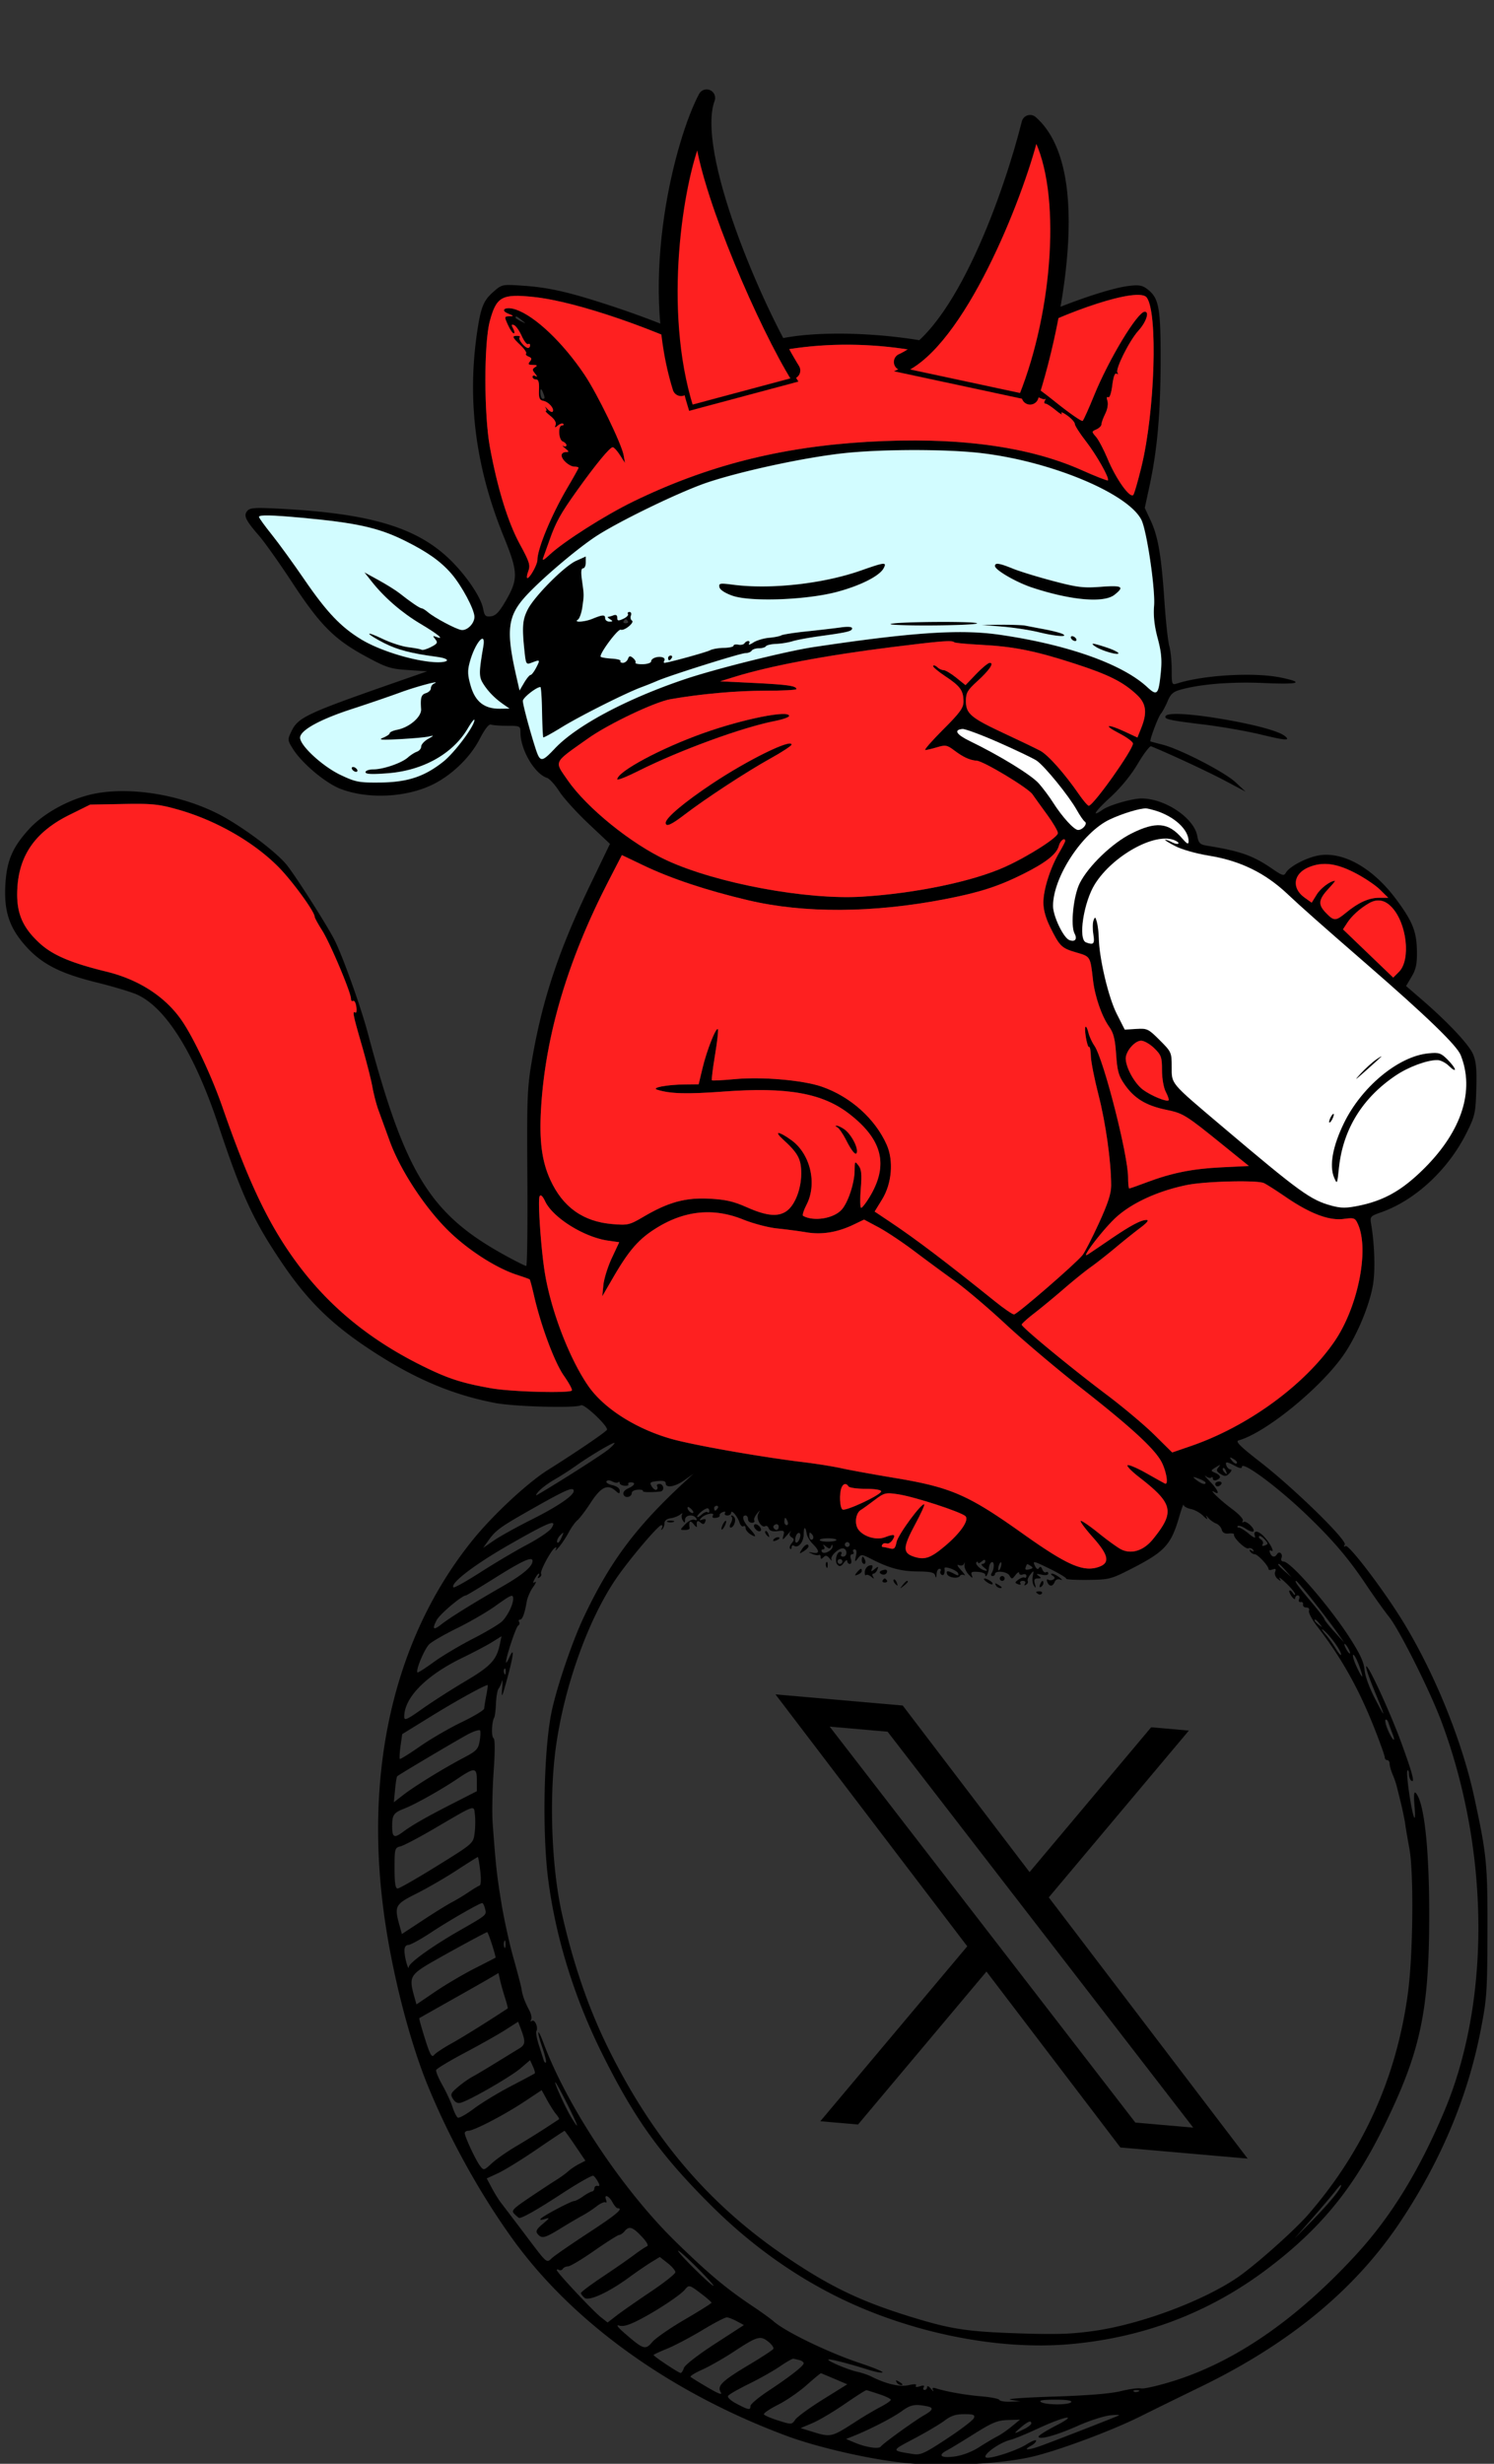 <svg xmlns="http://www.w3.org/2000/svg" width="290" height="478" fill="none"><rect width="100%" height="100%" fill="#333333" stroke="none"/><g clip-path="url(#a)"><path fill="#000" fill-rule="evenodd" d="M222.82 56.182c2.15 1.7 2.489 3.61 2.466 13.904-.023 10.13-.649 17.2-2.136 24.097l-.94 4.36 1.146 2.454c1.445 3.091 2.078 6.805 2.673 15.668.259 3.859.681 7.749.938 8.647.258.897.469 2.979.469 4.626 0 2.892.036 2.984 1.057 2.66 5.219-1.658 15.037-2.209 20.185-1.134 4.645.971 3.487 1.355-3.178 1.056-6.411-.288-12.367.179-16.34 1.28-1.429.396-1.946.854-2.513 2.228-.393.952-.982 2.047-1.308 2.435-.552.656-2.273 5.258-2.014 5.386.064.032 1.115.311 2.335.62 3.428.869 12.032 5.302 14.181 7.307l1.928 1.799-4.126-2.184c-3.242-1.716-10.458-5.071-14.202-6.604-.258-.106-1.422 1.415-2.585 3.38-1.34 2.266-3.312 4.67-5.386 6.569-2.982 2.73-3.723 3.962-1.409 2.341 1.278-.895 5.697-2.166 7.532-2.166 4.525 0 10.147 3.762 10.797 7.225.279 1.488.511 1.712 2.028 1.958 6.383 1.034 8.827 1.905 12.567 4.477 1.923 1.324 2.245 1.415 2.618.748.724-1.294 4.408-3.149 6.804-3.425 4.715-.545 10.265 2.727 14.643 8.633 3.155 4.256 3.929 6.197 3.988 10.004.038 2.465-.178 3.502-1.029 4.944l-1.076 1.824 2.981 2.571c5.166 4.457 9.232 8.785 10.03 10.675.589 1.399.734 2.985.62 6.787-.141 4.636-.265 5.192-1.894 8.459-3.541 7.103-9.907 13.034-16.507 15.378-2.232.793-2.267.837-1.99 2.452.644 3.762.798 8.878.346 11.588-.65 3.905-2.964 9.531-5.462 13.285-4.287 6.438-15.264 15.458-20.635 16.956-.68.189.275 1.14 4.229 4.216 6.61 5.14 16.885 15.18 16.377 16.002-.24.388-.184.485.158.274.604-.374 7.157 8.209 10.958 14.351 6.208 10.033 11.612 23.271 14.006 34.311 2.441 11.258 2.615 13.025 2.581 26.241-.03 11.568-.124 12.922-1.315 19.033-2.508 12.863-7.648 25.161-15.433 36.918-8.765 13.238-21.499 23.794-38.908 32.256-4.523 2.198-9.704 4.74-11.514 5.648-5.702 2.861-16.086 6.733-21.298 7.941-6.141 1.423-17.133 1.956-24.578 1.193-6.961-.714-17.085-3.04-23.206-5.331-22.603-8.459-41.498-22.093-53.137-38.34-6.303-8.799-12.133-19.357-16.278-29.476-3.3-8.06-6.416-19.796-8.117-30.585-4.663-29.558 1.26-56.092 16.816-75.338 3.945-4.881 10.663-11.125 14.662-13.629 5.287-3.309 11.078-7.244 11.38-7.732.373-.603-4.427-5.147-5.038-4.769-.963.594-12.955.273-16.676-.447-8.616-1.669-16.093-4.899-24.79-10.712-7.236-4.836-11.769-9.349-16.64-16.57-5.504-8.157-7.743-13.012-12.247-26.551-4.657-14.001-10.234-22.929-15.884-25.428-1.133-.501-4.655-1.553-7.827-2.337-6.94-1.716-10.486-3.512-13.543-6.857-3.278-3.586-4.385-6.779-4.126-11.903.242-4.801 1.336-7.396 4.646-11.018 2.592-2.835 7.163-5.44 11.523-6.565 6.921-1.785 17.025-.36 24.84 3.503 4.456 2.204 11.398 7.326 13.599 10.036 1.696 2.089 7.78 11.628 9.26 14.519 1.58 3.09 5.129 12.999 6.502 18.161 7.287 27.39 12.107 35.149 26.837 43.197 1.96 1.072 3.718 1.948 3.904 1.948.187 0 .288-7.665.223-17.035-.107-15.688-.035-17.509.91-23.019 1.991-11.609 5.199-21.235 11.3-33.906l3.821-7.934-4.173-3.927c-2.295-2.161-4.846-4.979-5.67-6.262-.824-1.284-1.889-2.459-2.366-2.61-2.41-.765-5.16-5.455-5.167-8.812-.003-1.25-.085-1.292-2.549-1.292-1.4 0-2.828-.107-3.172-.238-.404-.153-1.188.852-2.212 2.835-1.826 3.535-5.399 6.983-9.123 8.804-5.16 2.522-12.54 2.868-17.856.837-2.956-1.13-7.556-5.009-9.315-7.854-.971-1.572-.984-1.732-.267-3.237 1.347-2.825 2.775-3.49 21.464-10.002l4.935-1.719-3.76-.251c-3.411-.226-4.178-.477-8.273-2.697-5.992-3.248-8.747-6.02-14.14-14.227-2.47-3.759-5.363-7.841-6.427-9.071-2.682-3.098-3.091-3.951-2.334-4.863.523-.63 1.467-.692 6.494-.425 17.215.913 26.197 3.563 32.594 9.616 3.26 3.084 6.268 7.475 6.7 9.781.263 1.396.467 1.595 1.511 1.472.915-.109 1.603-.82 2.83-2.924 2.506-4.299 2.471-5.632-.33-12.508-5.46-13.402-7.148-26.335-5.18-39.695.715-4.845 1.231-6.135 3.12-7.795 1.7-1.492 1.717-1.496 5.729-1.228 4.938.331 8.852 1.208 16.476 3.693 7.373 2.402 13.97 5.017 18.857 7.474l3.791 1.906 3.831-1.174c2.108-.646 6.159-1.533 9.002-1.972 9.294-1.432 23.97-.32 33.368 2.53 1.221.37 1.823.175 4.464-1.45 7.072-4.352 22.242-10.306 27.946-10.969 1.96-.228 2.579-.105 3.623.72Zm-.255 1.512c2.23 2.83 1.63 22.167-1.023 32.971-.622 2.531-1.304 4.91-1.515 5.29-.547.977-3.348-2.891-5.048-6.972-.731-1.755-1.731-3.654-2.222-4.22-.879-1.015-.878-1.036.079-1.464.534-.238.971-.686.971-.994 0-.309.332-1.227.738-2.04.429-.86.604-1.897.42-2.48-.196-.616-.139-.891.148-.714.276.17.6-.773.79-2.297.209-1.671.503-2.475.831-2.272.304.189.372.094.168-.235-.426-.691 2.35-6.221 4.069-8.105 1.516-1.66 2.201-3.72 1.228-3.692-1.414.041-6.958 9.205-9.815 16.228-1.039 2.553-2.042 4.782-2.23 4.954-.188.171-2.668-1.56-5.511-3.847-3.596-2.893-6.492-4.769-9.516-6.165-2.391-1.103-4.347-2.135-4.347-2.293 0-.158 2.379-1.573 5.287-3.145 11.351-6.137 24.931-10.497 26.498-8.508Zm-118.96-.077c8.439.893 24.289 6.374 36.421 12.594 3.491 1.79 4.567 2.191 3.678 1.373l-1.257-1.157 2.432-.763c13.955-4.377 32.009-3.55 46.079 2.112 2.616 1.054 6.27 2.832 8.121 3.954 1.851 1.12 3.523 1.896 3.717 1.722.194-.174.201-.052.015.27-.186.324-.13.588.124.588s1.156.582 2.004 1.292c.848.711 1.355.987 1.126.613-.229-.374.256-.2 1.078.384.822.586 1.495 1.33 1.495 1.655 0 .325.956 1.823 2.125 3.328 2.101 2.706 4.659 7.248 4.29 7.617-.106.106-2.385-.786-5.066-1.981-10.476-4.67-24.303-6.5-41.556-5.498-16.916.982-31.163 4.606-45.502 11.574-5.451 2.649-13.477 7.749-16.222 10.308-1.21 1.127-1.512 1.261-1.245.55.195-.517.733-2.016 1.195-3.331 1.233-3.511 2.143-5.155 5.311-9.593 3.628-5.082 6.407-8.459 6.961-8.459.238 0 .873.688 1.411 1.527l.978 1.528-.257-1.474c-.387-2.214-5.096-11.918-7.582-15.623-4.214-6.28-9.629-11.417-13.369-12.681-1.947-.658-3.227.102-1.402.832 1.063.425 1.072.456.138.484-.971.03-.979.078-.255 1.675.41.904.92 1.645 1.134 1.645.214 0 .165-.419-.109-.93-.394-.736-.361-.877.16-.677.361.139 1.03 1.08 1.486 2.092.456 1.011 1.011 1.726 1.234 1.589.222-.138.404-.026.404.248 0 .273-.178.497-.397.497-.629 0-1.988-1.687-1.64-2.035.173-.173-.038-.314-.469-.314-1.084 0-.994.26.62 1.803.772.738 1.271 1.475 1.108 1.638-.163.163.057.431.488.597.608.233.663.446.245.951-.434.522-.32.651.575.657.851.006.956.108.44.434-.586.371-.586.536 0 1.258.422.52.455.699.088.478-.324-.194-.588-.129-.588.145 0 .273.3.498.667.498.483 0 .644.548.587 1.987-.065 1.64.084 2.02.849 2.17 1.031.202 2.169 1.503 1.816 2.074-.125.203-.582-.016-1.015-.487-.434-.47-.604-.58-.379-.245.225.335.25.61.054.61s.214.448.911.996c.779.613 1.161 1.272.993 1.712-.229.596-.154.614.452.111.4-.332.863-.468 1.029-.302.166.167.055.303-.246.303-.817 0-.676 2.8.157 3.12.387.148.704.47.704.717 0 .246-.264.314-.587.15-.323-.163-.177.035.325.442.8.649.814.74.117.74-.437 0-.794.284-.794.632 0 .85 1.53 2.188 2.504 2.188.432 0 .785.1.785.221 0 .122-.963 1.85-2.14 3.842-3.084 5.217-5.849 11.862-5.849 14.06 0 .88-1.452 3.494-1.94 3.494-.18 0-.103-.596.172-1.325.442-1.171.249-1.785-1.657-5.287-2.28-4.185-4.322-10.807-5.787-18.765-1.157-6.281-1.173-20.159-.028-24.437 1.28-4.786 2.339-5.371 8.535-4.715Zm-2.322 4.506c.876.702.871.71-.145.218-.581-.282-1.057-.61-1.057-.73 0-.36.244-.256 1.202.512Zm4.152 14.11c.372.971.36 1.137-.085 1.137-.203 0-.402-.423-.441-.94-.085-1.13.136-1.212.526-.196Zm85.345 11.714c13.487 1.656 28.127 7.788 30.762 12.884 1.042 2.014 2.736 13.45 2.475 16.707-.157 1.955.06 3.903.699 6.29.712 2.664.852 4.185.608 6.616-.438 4.358-.702 4.645-2.638 2.855-4.844-4.479-15.443-8.239-28.617-10.15-7.638-1.108-16.93-.493-36.185 2.395-5.21.781-18.971 4.212-24.907 6.21-11.323 3.81-21.044 8.985-25.27 13.453-2.608 2.758-2.872 2.747-3.805-.165-1.106-3.452-2.412-8.355-2.412-9.058 0-.614 2.628-2.69 3.405-2.69.132 0 .277 2.161.322 4.802.045 2.642.152 4.872.237 4.957.085.085 1.713-.806 3.618-1.98 3.511-2.166 12.439-6.648 15.446-7.754a68.63 68.63 0 0 0 3.054-1.22c2.469-1.074 16.176-5.385 17.125-5.385.502 0 1.043-.211 1.203-.47.16-.258.794-.47 1.41-.47.616 0 1.229-.176 1.362-.392.134-.217 1.026-.423 1.984-.459.957-.036 2.393-.27 3.191-.52.799-.25 3.144-.686 5.212-.971 5.439-.747 6.344-.964 6.344-1.518 0-.323-.782-.388-2.232-.187-1.228.171-4.21.518-6.627.771-2.416.252-4.616.597-4.887.764-.271.168-1.349.382-2.396.476-1.047.095-2.417.508-3.043.918-.626.41-.994.513-.818.227.176-.285.109-.518-.149-.518-.259 0-.593.198-.743.441-.15.242-.691.36-1.202.262-.512-.099-.93-.005-.93.208s-.835.399-1.855.413c-1.021.015-2.237.226-2.702.471-.757.397-8.164 2.434-8.852 2.434-.152 0-.156-.193-.01-.43.146-.236 0-.519-.324-.628-.891-.3-2.236.158-2.237.761-.001.292-.73.548-1.621.566-.891.019-1.527-.115-1.414-.299.114-.183-.106-.593-.488-.909-.559-.465-.75-.43-.985.181-.16.417-.597.758-.973.758-.375 0-.585-.159-.467-.352.117-.194-.643-.403-1.69-.465-1.048-.062-2.014-.22-2.146-.352-.412-.413 3.322-5.466 3.882-5.251.704.27 2.764-1.42 2.174-1.785-.252-.156-.34-.595-.194-.974.145-.379.018-.69-.283-.69-.302 0-.437.181-.3.402.136.22-.275.639-.912.929-.969.441-1.161.406-1.161-.216 0-.486-.258-.646-.743-.46-.409.157-.885.289-1.058.292-.172.004.004.213.391.463.603.389.586.457-.117.463-.452.004-.822-.291-.822-.656 0-.726-.491-.702-2.498.121-1.513.62-3.72.746-2.797.16.319-.203.712-1.31.872-2.461.333-2.381.334-2.271-.086-5.263-.215-1.532-.146-2.233.218-2.233.292 0 .531-.518.531-1.152v-1.151l-1.881.841c-2.265 1.015-8.068 6.845-9.388 9.434-1.012 1.982-1.126 3.364-.651 7.902.291 2.786.325 2.842 1.44 2.418 1.627-.618 1.654-.587.846.976-.401.775-.889 1.41-1.085 1.41-.196 0-.758.678-1.248 1.508l-.891 1.508-.637-2.8c-2.018-8.866-1.684-11.646 1.866-15.53 2.874-3.146 9.391-8.719 13.274-11.353 4.268-2.895 16.659-8.911 22.024-10.693 6.652-2.209 18.64-4.789 26.152-5.628 7.564-.845 20.408-.85 27.25-.01ZM58.49 100.443c10.74.984 15.015 1.937 20.142 4.487 4.354 2.165 6.93 3.993 8.995 6.387 1.996 2.313 4.465 6.932 4.465 8.354 0 1.302-1.427 2.726-2.55 2.547-1.078-.172-5.232-2.385-6.474-3.448-.482-.412-1.028-.751-1.213-.752-.36-.003-2.156-1.223-4.273-2.902-.71-.564-2.541-1.711-4.07-2.549l-2.777-1.524 1.47 1.855c2.43 3.068 5.827 5.999 9.44 8.146 3.332 1.979 4.768 3.159 3.07 2.522-.733-.274-.764-.214-.227.446.538.662.427.864-.836 1.518-.801.414-1.621.651-1.823.527-.2-.124-1.354-.345-2.565-.49-1.21-.145-3.472-.881-5.028-1.635-1.557-.753-2.707-1.171-2.557-.928.15.243 1.474 1.047 2.941 1.786 2.559 1.289 5.24 1.988 10.079 2.628 3.43.454 2.278 1.354-1.245.972-4.176-.451-9.974-2.325-13.215-4.269-4.031-2.419-6.791-5.313-11.184-11.728-2.12-3.095-4.962-7.007-6.315-8.694-1.354-1.686-2.464-3.225-2.467-3.419-.008-.417 2.424-.369 8.217.163Zm138.164 9.893c1.293.527 4.782 1.598 7.754 2.38 4.725 1.244 5.892 1.386 9.282 1.128 4.165-.315 4.654-.027 2.638 1.557-2.074 1.633-8.465 1.071-15.965-1.401-3.104-1.024-7.233-3.417-7.233-4.193 0-.689.852-.561 3.524.529Zm-25.134-.084c-.806 1.505-4.523 3.381-9.11 4.594-5.941 1.572-16.79 1.958-20.267.72-1.447-.514-2.408-1.154-2.504-1.666-.14-.75.112-.795 2.583-.47 7.324.965 17.542-.164 24.906-2.753 4.635-1.631 5.059-1.672 4.392-.425Zm-49.635 10.275c.133.215-.057.392-.422.392s-.554-.177-.421-.392c.133-.216.322-.392.421-.392.099 0 .289.176.422.392Zm67.76.431c-.195.193-4.301.367-9.125.385-4.825.018-8.244-.119-7.598-.306 1.574-.454 17.171-.528 16.723-.079Zm9.359.415c.517.105 2.209.428 3.759.719 1.551.291 3.137.704 3.525.917 1.192.655-1.332.459-4.699-.364-1.68-.411-4.853-.896-7.05-1.077l-3.994-.331 3.759-.027c2.068-.014 4.183.06 4.7.163Zm9.869 2.522c.16.258.079.47-.18.47-.258 0-.6-.212-.76-.47-.16-.259-.079-.47.179-.47.259 0 .601.211.761.47Zm-115.06 1.527c-.87 5.038-.872 5.887-.02 7.232.972 1.532 2.283 2.866 3.958 4.022l1.155.798-1.88.023c-2.985.036-4.76-1.345-5.646-4.393-.611-2.102-.65-2.948-.207-4.6 1.015-3.792 3.203-6.346 2.64-3.082Zm91.409-.819c.132.132 2.44.353 5.131.492 6.436.334 10.591 1.168 18.339 3.681 6.571 2.132 9.378 3.549 12.047 6.075 1.759 1.666 1.975 3.415.787 6.384l-.741 1.851-2.432-1.132c-3.46-1.611-4.374-1.371-1.139.299 1.487.767 2.702 1.665 2.702 1.995 0 1.244-7.69 12.073-8.574 12.073-.206 0-1.057-.988-1.892-2.197-2.81-4.068-5.997-7.655-7.521-8.469-.833-.445-3.947-1.943-6.92-3.328-6.561-3.058-7.519-3.864-7.519-6.323 0-1.57.301-2.1 2.158-3.789 2.406-2.19 3.385-3.621 2.478-3.621-.312 0-1.5.973-2.64 2.163l-2.072 2.163-1.814-1.458c-.998-.802-2.101-1.458-2.452-1.458-.352 0-.889-.25-1.195-.556-.306-.306-.68-.433-.831-.281-.151.151.908 1.06 2.354 2.019 2.942 1.953 3.544 2.791 3.544 4.93 0 1.222-.676 2.151-3.961 5.435-2.178 2.179-3.736 3.961-3.461 3.961.274 0 1.309-.242 2.299-.539 1.634-.49 1.941-.432 3.344.622 1.75 1.316 2.999 1.885 4.364 1.99 1.367.104 9.938 5.27 10.799 6.508.403.579 1.679 2.351 2.838 3.937 1.158 1.587 2.106 3.204 2.106 3.594 0 .838-5.673 4.469-10.198 6.526-6.271 2.852-17.408 5.174-27.867 5.813-10.732.654-28.197-2.595-37.831-7.04-6.893-3.179-15.571-10.199-19.298-15.61-2.583-3.751-2.852-3.208 3.997-8.052 3.999-2.828 12.927-7.075 16.006-7.614 5.882-1.03 12.807-1.648 18.445-1.648 3.296 0 5.992-.136 5.992-.303 0-.629-1.655-.871-8.13-1.19l-6.673-.328 2.82-.871c6.843-2.116 17.629-4.153 30.545-5.767 9.585-1.199 11.645-1.359 12.066-.937Zm29.643 1.034c1.228.41 2.232.905 2.232 1.102 0 .456-3.232-.48-4.452-1.289-1.195-.793-.559-.739 2.22.187Zm-84.473 2.017c-.16.259-.383.47-.498.47-.114 0-.207-.211-.207-.47 0-.258.224-.47.498-.47.273 0 .367.212.207.47Zm-46.172 4.979c-.323.148-.588.554-.588.903s-.422.768-.94.932c-.944.3-1.106.829-.958 3.126.095 1.478-2.254 3.509-4.603 3.979-.818.163-1.487.464-1.487.669 0 .205-.582.603-1.293.885-1.02.405-.352.464 3.172.278 2.456-.129 4.993-.354 5.64-.501 1.153-.261 1.151-.252-.118.481-.71.411-1.292 1.065-1.292 1.452 0 .388-.37.835-.823.995-.452.159-1.245.666-1.762 1.126-1.217 1.081-4.749 2.298-6.697 2.307-.84.003-1.527.249-1.527.544 0 .388 1.195.447 4.286.214 6.85-.517 12.65-3.753 15.561-8.681.707-1.196 1.288-1.942 1.293-1.66.018 1.182-3.856 6.36-6.066 8.107-3.665 2.898-6.943 3.974-12.254 4.025-4.097.039-4.727-.082-7.649-1.466-3.471-1.644-7.86-5.679-7.86-7.227 0-1.432 3.81-3.536 10.102-5.581 3.103-1.008 7.334-2.455 9.401-3.216 3.211-1.181 8.206-2.488 6.462-1.691Zm153.789 7.001c6.054 1.071 10.253 2.24 11.408 3.176 1.145.93.183.866-4.719-.315-2.712-.654-7.653-1.519-10.979-1.923-6.822-.828-7.821-1.053-7.438-1.673.443-.715 5.223-.415 11.728.735Zm-84.825-.734c0 .24-1.215.674-2.702.964-6.425 1.255-18.537 5.682-26.552 9.703-2.262 1.135-4.112 1.868-4.112 1.629 0-1.499 8.544-6.07 16.82-8.999 7.713-2.73 16.546-4.49 16.546-3.297Zm40.651 5.137c3.36 1.479 6.675 3.065 7.366 3.524 1.522 1.008 6.257 6.82 7.804 9.578.615 1.096 1.323 2.119 1.573 2.274.592.366-.418 1.607-1.307 1.607-.777 0-3.098-2.545-4.872-5.342-.688-1.086-1.924-2.74-2.746-3.676-1.43-1.629-7.586-5.411-13.346-8.2-2.673-1.294-3.244-2.204-1.485-2.369.497-.046 3.652 1.126 7.013 2.604Zm-40.181.42c0 .229-1.85 1.443-4.112 2.698-4.576 2.538-12.567 7.763-16.647 10.885-2.638 2.019-3.678 2.467-3.678 1.586 0-.962 3.654-4.03 9.114-7.656 6.89-4.575 15.323-8.71 15.323-7.513Zm-84.355 4.815c.16.258.08.47-.18.47-.258 0-.6-.212-.76-.47-.16-.259-.079-.47.18-.47.258 0 .6.211.76.47Zm-34.85 7.762c7.336 2.058 14.649 6.212 19.523 11.088 2.672 2.673 7.103 8.743 7.103 9.729 0 .205.664 1.419 1.475 2.697 1.526 2.405 5.574 11.997 5.574 13.208 0 .377.188.57.418.428.229-.142.508.363.62 1.122.11.76.03 1.274-.183 1.142-.62-.383-.473.366 1.224 6.237.884 3.06 1.819 6.729 2.077 8.153.258 1.423.777 3.432 1.154 4.464l2.222 6.106c2.008 5.521 6.666 12.668 11.21 17.198 3.788 3.777 9.327 7.368 13.432 8.708 1.302.425 2.434.828 2.515.897.082.068.457 1.467.834 3.108 1.369 5.961 3.99 12.987 5.816 15.593.998 1.425 1.692 2.713 1.542 2.863-.555.555-11.763.248-15.605-.429-5.868-1.032-8.587-1.929-13.847-4.566-9.779-4.904-17.425-11.148-23.494-19.188-5.663-7.503-9.658-15.772-14.863-30.763-2.097-6.04-5.575-13.44-7.914-16.84-3.17-4.608-8.321-7.949-14.622-9.485-6.848-1.669-10.411-3.182-12.944-5.497-3.443-3.147-4.617-6.038-4.347-10.704.375-6.483 3.563-10.963 10.108-14.207l4.025-1.994 6.396-.117c5.601-.103 6.912.028 10.55 1.049Zm189.779.217c3.706 1.119 6.518 3.712 6.484 5.978-.009.664-.287.528-1.292-.634-2.637-3.049-5.056-3.266-9.827-.879-3.695 1.849-8.291 6.263-9.991 9.597-1.24 2.428-1.849 8.262-1.024 9.803.581 1.087.099 1.688-1.013 1.261-1.148-.44-3.157-4.648-3.159-6.617-.007-5.565 5.699-14.262 11.006-16.774 2.435-1.153 5.943-2.214 7.089-2.143.259.015 1.035.199 1.727.408Zm3.628 5.715c.62.233 1.008.543.863.687-.145.145-.69.035-1.212-.245-.523-.28-1.122-.498-1.333-.486-.211.012.639.554 1.889 1.204 1.308.681 4.085 1.476 6.547 1.874 6.147.994 10.993 3.364 15.383 7.523 2.418 2.291 6.562 5.96 15.228 13.484 11.769 10.217 17.555 15.81 18.312 17.703 2.739 6.845.216 14.693-7.054 21.941-4.267 4.255-7.761 6.247-12.747 7.269-2.371.485-3.379.488-5.17.015-4.131-1.093-6.172-2.568-21.478-15.521-9.994-8.457-9.648-8.047-9.648-11.442 0-2.79-.05-2.901-2.321-5.171-2.203-2.204-2.431-2.313-4.555-2.182l-2.236.137-1.568-3.097c-1.591-3.144-3.372-10.657-3.466-14.625-.026-1.089-.194-2.51-.374-3.156-.287-1.031-.367-1.07-.657-.315-.182.473-.198 1.689-.036 2.702.299 1.87.06 2.13-1.432 1.557-1.564-.6-.428-7.874 1.771-11.345 3.469-5.473 11.499-9.942 15.294-8.511Zm-21.098.203c0 .147-.528 1.169-1.173 2.27-1.712 2.92-3.057 7.164-3.055 9.636.001 1.428.455 3.068 1.341 4.846 1.842 3.701 2.189 4.034 5.062 4.87 2.744.797 2.704.73 3.229 5.341.365 3.194 1.697 7.047 3.133 9.061.855 1.198 1.154 2.384 1.357 5.373.219 3.234.476 4.148 1.637 5.823 1.871 2.7 4.14 4.091 7.985 4.896 3.466.725 3.756.906 11.436 7.116l4.714 3.813-5.262.255c-5.701.276-9.69 1.074-14.597 2.921-1.727.65-3.241 1.182-3.364 1.182-.123 0-.224-.931-.224-2.069 0-4.429-4.766-23.083-6.551-25.641-.457-.655-.978-1.798-1.158-2.539-.179-.741-.429-1.246-.554-1.121-.33.33.335 4.131.685 3.915.161-.1.316.697.344 1.771.027 1.074.703 4.49 1.502 7.591 1.388 5.392 2.442 12.946 2.442 17.508 0 1.57-.629 3.507-2.375 7.31-1.307 2.846-2.734 5.629-3.172 6.185-1.286 1.628-12.714 11.527-13.308 11.527-.299 0-1.941-1.123-3.65-2.496-9.687-7.782-15.311-12.044-20.305-15.387l-3.1-2.075 1.446-2.35c1.901-3.089 2.268-7.532.879-10.643-2.245-5.031-7.046-9.32-12.573-11.232-3.683-1.275-11.559-1.956-16.918-1.463-2.327.213-4.315.317-4.42.23-.105-.087.166-2.304.601-4.927.436-2.622.685-4.875.555-5.006-.381-.381-2.143 4.086-2.971 7.532l-.762 3.172-2.611.028c-3.544.036-6.699.631-5.431 1.023 2.565.793 5.706.88 12.857.356 12.444-.913 19.232.298 24.47 4.365 6.428 4.992 7.62 9.926 3.891 16.101-.696 1.152-1.431 2.095-1.632 2.095-.202 0-.237-1.64-.078-3.642.23-2.906.14-3.832-.444-4.582-.698-.896-.734-.85-.748.973-.019 2.445-1.274 6.238-2.515 7.608-1.567 1.728-5.432 2.346-7.483 1.197-.192-.108.11-1.083.67-2.167 2.103-4.067.747-9.845-2.935-12.513-2.465-1.786-3.523-1.869-1.616-.128 2.917 2.662 3.526 3.808 3.515 6.62-.012 3.032-1.232 6.134-2.863 7.276-1.639 1.148-3.875.935-7.622-.726-2.685-1.19-4.179-1.533-7.363-1.693-4.649-.233-7.911.659-12.717 3.476-2.787 1.633-3.079 1.703-6.084 1.451-5.687-.477-9.628-3.285-12.056-8.588-1.649-3.602-2.167-7.585-1.798-13.83.838-14.185 5.178-28.801 13.129-44.206l2.563-4.965 4.219 2.014c5.351 2.555 12.184 4.827 20.263 6.739 10.877 2.574 24.289 2.497 38.301-.219 6.718-1.303 10.386-2.491 15.261-4.942 4.327-2.175 6.384-3.815 6.784-5.409.25-.998 1.217-1.719 1.217-.907Zm56.158 6.127c1.81.922 4.026 2.398 4.927 3.28l1.637 1.603h-1.778c-1.995 0-4.001.902-6.42 2.888-2.034 1.669-2.342 1.667-3.963-.024-1.522-1.59-1.393-2.543.64-4.72.737-.789 1.265-1.434 1.173-1.434-.899 0-2.772 1.407-3.551 2.669l-.969 1.567-1.369-.974c-2.575-1.834-2.21-4.643.767-5.886 2.682-1.121 5.274-.821 8.906 1.031Zm7.258 6.734c2.922 3.128 3.704 10.196 1.384 12.511l-1.123 1.119-4.874-4.68-4.875-4.68.85-1.299c.874-1.334 2.439-2.744 4.161-3.748 1.627-.949 3.104-.693 4.477.777Zm-46.117 27.341c1.352 1.322 1.499 1.739 1.499 4.253 0 1.616.31 3.388.739 4.218.407.786.653 1.517.547 1.623-.368.368-3.407-.885-4.98-2.053-1.624-1.208-3.327-4.279-3.345-6.036-.015-1.42 1.751-3.471 2.989-3.471.578 0 1.726.66 2.551 1.466Zm56.931 2.2c.787.788 1.431 1.65 1.431 1.916 0 .267-.519-.034-1.154-.668-.634-.635-1.658-1.154-2.275-1.154-2.001 0-5.557 1.314-8.023 2.966-6.508 4.356-10.276 10.47-11.062 17.947-.337 3.198-.362 3.25-.942 1.879-.968-2.29-.285-6.073 1.91-10.573 3.449-7.072 10.594-12.967 16.39-13.524 2.072-.199 2.431-.082 3.725 1.211Zm-12.902-.53c-.259.258-1.633 1.502-3.055 2.765-2.065 1.834-2.254 1.936-.94.507.905-.984 2.279-2.229 3.055-2.765.775-.536 1.198-.764.94-.507Zm-9.179 11.198c0 .258-.205.787-.455 1.175-.251.387-.455.493-.455.235 0-.259.204-.788.455-1.175.25-.388.455-.494.455-.235Zm-95.016 2.848c1.158.811 2.452 3.031 2.452 4.205 0 1.21-.867.344-2.109-2.108-.634-1.25-1.423-2.382-1.754-2.515-.331-.133-.385-.258-.119-.278.266-.021.954.292 1.53.696Zm81.402 10.423c.388.15 2.323 1.379 4.3 2.731 4.726 3.231 8.396 4.615 11.248 4.241 2.008-.263 2.194-.196 2.736.994 2.26 4.96.023 16.138-4.563 22.803-5.841 8.491-16.835 16.484-27.887 20.277l-3.593 1.233-3.456-3.418c-1.901-1.88-6.1-5.406-9.331-7.834-6.902-5.189-16.456-13.069-16.428-13.548.011-.184 1.117-1.181 2.457-2.215 1.34-1.034 3.922-3.165 5.737-4.736 1.815-1.571 4.173-3.474 5.24-4.229 1.067-.756 3.202-2.431 4.745-3.723 1.543-1.293 3.722-3.037 4.842-3.877 1.304-.978 1.744-1.528 1.223-1.528-1.116 0-3.191 1.117-7.33 3.947-1.929 1.319-3.808 2.583-4.175 2.809-1.233.76 2.441-4.146 5.075-6.777 3.038-3.034 8.314-5.54 14.22-6.753 3.51-.722 13.424-.985 14.94-.397Zm-139.468 3.573c1.515 3.176 7.536 6.935 12.184 7.605l2.187.315-1.426 3.047c-.784 1.675-1.523 4.033-1.644 5.24l-.217 2.195 2.098-3.614c2.989-5.15 4.848-7.326 7.997-9.361 5.653-3.654 11.363-4.286 17.251-1.909 1.939.782 4.9 1.56 6.58 1.728 1.68.17 4.249.508 5.71.752 3.006.503 6.03.004 9.196-1.517l1.983-.953 2.784 1.484c1.531.816 4.657 2.896 6.946 4.623a493.142 493.142 0 0 0 7.922 5.835c2.067 1.482 6.508 5.253 9.868 8.38 3.36 3.126 9.916 8.667 14.569 12.312 10.066 7.886 14.62 12.114 15.796 14.666.872 1.893 1.188 4.207.534 3.916-.194-.086-1.779-.967-3.523-1.958-1.744-.992-3.419-1.719-3.724-1.618-.304.101.7 1.154 2.231 2.34 6.606 5.116 6.966 6.714 2.705 11.987-1.785 2.21-4.08 2.99-6.095 2.072-.643-.293-2.642-1.723-4.443-3.178-1.801-1.455-3.387-2.534-3.524-2.397-.137.138.927 1.568 2.364 3.178 3.001 3.364 3.358 4.898 1.321 5.679-3.049 1.17-6.175-.168-14.921-6.387-10.64-7.566-13.914-8.988-24.907-10.819-4.136-.689-8.788-1.535-10.339-1.88-1.551-.345-4.829-.87-7.284-1.167-8.246-.998-21.346-3.3-25.612-4.501-6.957-1.959-13.21-5.94-16.234-10.336-3.688-5.361-7.259-14.71-8.424-22.057-.745-4.696-1.371-13.99-.991-14.697.213-.396.579-.059 1.082.995Zm12.348 48.067c-1.103.943-9.263 6.153-13.863 8.853-.402.236-.301-.046.235-.656.516-.588 1.891-1.613 3.054-2.277a60.375 60.375 0 0 0 4.23-2.719c2.515-1.797 6.954-4.44 7.423-4.421.182.008-.303.557-1.079 1.22Zm121.467 2.038c.381.24.57.559.42.709-.15.149-.539-.051-.866-.445-.679-.817-.548-.894.446-.264Zm.132 1.227c.843.457 1.292.519 1.292.177 0-1.24 6.874 3.842 12.533 9.267 5.113 4.901 8.143 8.453 11.555 13.549 1.559 2.326 3.549 5.118 4.424 6.205 2.062 2.559 8.067 14.562 10.297 20.582 9.309 25.124 9.468 54.179.415 75.551-4.872 11.503-10.281 20.291-16.987 27.602-11.602 12.646-23.631 20.936-35.806 24.674-2.826.868-5.53 1.476-6.007 1.352-.477-.124-2.241.112-3.921.525-2.015.494-6.493.857-13.159 1.065-5.759.18-9.295.445-8.224.617l1.88.3-1.958.067c-1.077.036-2.029-.119-2.115-.346-.086-.227-1.671-.539-3.521-.694-3.083-.257-6.578-.871-8.795-1.546-.638-.194-.791-.092-.553.37.181.35-.004.227-.411-.275s-.74-.66-.74-.352c0 .308-.224.56-.498.56-.273 0-.352-.234-.176-.521.219-.354-.015-.413-.736-.184-.662.21-.949.16-.767-.135.19-.307-.306-.335-1.428-.082-1.71.385-4.373-.228-7.204-1.66-.646-.327-1.884-.748-2.751-.935-1.796-.386-5.874-2.113-5.612-2.375.187-.187 3.803.733 7.777 1.981 1.358.426 2.587.656 2.732.511.145-.144-1.812-.952-4.348-1.793-6.104-2.026-14.528-6.096-16.804-8.119-.532-.471-2.341-1.777-4.021-2.902-5.212-3.487-8.473-6.212-14.815-12.377-10.382-10.092-21.155-26.245-25.836-38.739-1.182-3.157-1.373-2.479-.234.832.518 1.507.841 2.841.717 2.964-.123.124-.318-.069-.431-.429-.113-.36-.537-1.686-.942-2.946-.405-1.26-.621-2.478-.48-2.706.415-.672-.295-2.33-.85-1.986-.303.187-.374.095-.174-.227.184-.298.022-1.124-.361-1.835-.849-1.582-1.32-2.873-1.498-4.113-.073-.517-.782-3.238-1.574-6.046-.792-2.808-1.856-7.671-2.364-10.808-.877-5.417-1.053-7.041-1.665-15.337-.143-1.939-.06-6.377.183-9.862.286-4.093.28-6.438-.014-6.62-.452-.279-.362-3.099.126-3.978.138-.249.296-1.503.352-2.787.055-1.284.276-2.552.492-2.82.216-.267.507-.908.647-1.425s.165.117.057 1.41c-.17 2.025-.037 1.765.96-1.88 1.27-4.642 1.462-6.422.458-4.23-.355.776-.655 1.222-.667.991-.046-.91 1.915-6.844 2.351-7.114.254-.157.341-.483.192-.723-.148-.241-.071-.438.173-.438.469 0 .916-1.203 1.309-3.524.131-.776.678-2.022 1.214-2.77.537-.747.715-1.198.396-1-.452.279-.463.138-.047-.638.293-.548.644-.997.779-.997.136 0 .096.245-.089.543-.209.339-.128.415.215.202.303-.187.443-.514.312-.725-.273-.443 1.922-4.552 2.683-5.022.318-.197.376-.068.157.347-.192.364.1.132.648-.514s1.397-1.929 1.886-2.851c.489-.922 1.246-1.972 1.682-2.334.435-.361 1.612-1.919 2.614-3.462 1.944-2.992 3.24-3.607 4.769-2.267.74.649.822.647.822-.02 0-.441-.571-.865-1.414-1.051-.778-.17-1.293-.505-1.146-.743.162-.262.603-.253 1.117.022.468.25.983.32 1.147.157.163-.163.296-.095.296.152 0 .246.428.481.95.52.523.039.849-.092.726-.292-.124-.2.083-.363.46-.363 1.05 0 .814.573-.482 1.163-.733.335-1.067.787-.901 1.221.296.771 1.597.479 1.597-.359 0-.295.528-.567 1.172-.604.644-.038 1.087.068.985.235-.161.26 1.332.314 3.365.123.857-.081.72-1.466-.145-1.466-.403 0-.611.197-.463.438.149.24.098.544-.113.674-.211.131-.626-.15-.921-.624-.477-.764-.355-.882 1.081-1.05 1.111-.129 1.618.003 1.618.422 0 1.004 1.826.693 3.674-.624l1.731-1.234-1.645 1.517c-9.597 8.852-14.591 15.548-19.717 26.436-2.171 4.612-5.046 13.027-6.128 17.938-1.575 7.147-1.93 23.633-.71 32.943 1.477 11.267 5.08 22.881 10.436 33.643 6.317 12.691 11.244 19.567 21.032 29.345 7.24 7.233 15.214 13.076 23.852 17.478 14.111 7.19 31.577 10.838 45.888 9.584 14.303-1.253 27.073-6.106 38.296-14.555 10.322-7.769 16.785-15.64 22.651-27.587 7.129-14.517 8.819-22.324 8.847-40.859.02-13.215-.984-22.322-2.642-23.967-.317-.316-.385.534-.205 2.585.149 1.694.101 2.636-.107 2.115-.583-1.463-1.605-8.695-1.275-9.026.162-.162.295.151.295.695 0 .546.22 1.127.489 1.293.689.426.192-1.442-1.949-7.322-2.1-5.768-6.449-15.249-6.824-14.874-.141.141.511 2.124 1.45 4.407 2.4 5.839 2.427 6.024.286 1.941-1.116-2.127-1.968-4.455-2.067-5.649-.125-1.499-.882-3.138-2.887-6.251-3.991-6.197-11.459-14.793-12.852-14.793-.381 0-.544-.288-.389-.69.31-.807-.43-1.43-.864-.728-.431.697-1.038.584-1.359-.252-.159-.413-.081-.606.179-.445.822.508-.095-1.364-1.316-2.685-1.196-1.296-2.259-1.322-1.768-.044.15.392-.369.164-1.18-.518-.796-.669-1.678-1.218-1.959-1.218-.282 0-.378-.134-.214-.298.164-.165.852.064 1.529.507.676.444 1.352.685 1.5.537.428-.429-1.364-2.165-1.896-1.837-.267.165-.338.066-.16-.222.185-.3-.725-1.29-2.16-2.35-2.258-1.669-4.723-4.067-3.302-3.213 1.124.675.578-.541-.94-2.093-.84-.859-1.191-1.309-.779-1 .412.31.887.423 1.057.253.171-.17.31-.069.31.224 0 .294.317.412.705.264.971-.374.882-.888-.244-1.391-.933-.418-.931-.435.118-1.087.928-.578.993-.575.502.019-.454.549-.373.802.412 1.292.82.512 1.094.49 1.722-.137.41-.411.511-.746.225-.746-.286 0-.642-.318-.791-.705-.334-.873.041-.865 1.698.034Zm-1.793 1.003c.255.67.201.724-.263.263-.321-.319-.466-.698-.321-.843.145-.144.408.117.584.58Zm-5.022 1.562c.582.234 1.058.538 1.058.675 0 .456-.748.26-1.673-.44-1.039-.786-.894-.842.615-.235Zm4.112.925c-.159.259-.489.47-.732.47-.244 0-.442-.211-.442-.47 0-.258.329-.47.732-.47.403 0 .602.212.442.47Zm-72.371.47c.16.259 1.652.47 3.317.47 1.8 0 3.027.2 3.027.493 0 .671-6.879 3.897-7.496 3.515-.536-.33-.667-3.007-.208-4.204.325-.846.931-.967 1.36-.274Zm-53.339.898c0 .887-3.147 3.018-8.184 5.542-2.865 1.436-6.15 3.257-7.3 4.047l-2.092 1.437.983-1.38c1.5-2.104 2.238-2.633 9.068-6.492 6.143-3.472 7.525-4.051 7.525-3.154Zm62.936.624c3.197.468 12.492 3.505 13.146 4.294.665.801-1.05 3.261-4.008 5.748-2.821 2.372-3.951 2.756-6.054 2.062-2.191-.723-2.14-1.813.296-6.33 1.064-1.972 1.84-3.679 1.726-3.793-.442-.441-5.085 5.859-5.371 7.287-.249 1.246-.47 1.458-1.292 1.238-.545-.147-1.162-.269-1.371-.273-.209-.003-.255-.208-.103-.455.153-.248.536-.351.852-.23.315.121.839-.206 1.164-.725.662-1.061.292-1.17-1.57-.462-1.609.612-4.143-.154-5.118-1.546-.77-1.099-.491-3.175.506-3.767.338-.2 1.522-1.052 2.632-1.893 1.912-1.45 2.15-1.51 4.565-1.155Zm55.457 2.062c.018.291.652.652 1.407.803.756.151 1.844.759 2.419 1.351s.893.759.706.372c-.277-.577-.226-.571.283.029.343.403 1.013.88 1.49 1.059.477.179.969.717 1.094 1.195.154.59.587.829 1.351.745.618-.067 1.08.016 1.028.186-.188.606 2.207 2.917 2.79 2.694.327-.126.739.007.916.294.209.338.106.388-.292.142-.407-.252-.502-.197-.28.162.184.298.58.543.88.543.587 0 2.689 2.249 2.689 2.878 0 .21.354.246.787.08.586-.225.712-.109.498.45-.164.426.044 1.022.478 1.374.653.529.707.517.361-.083-.223-.388.368.035 1.315.94.946.905 1.72 1.856 1.719 2.115-.002.258-.199.159-.44-.222-.241-.38-.537-.591-.659-.469s.078.633.444 1.134c.367.501.667.659.667.351 0-.307.234-.559.52-.559.286 0 .399.315.252.699-.155.404-.028.652.302.587.314-.061.517.153.453.476-.065.323.222.587.638.587.443 0 .654.264.51.639-.134.35.636 1.778 1.713 3.172 4.618 5.977 8.01 12.041 11.039 19.732 1.078 2.739 1.961 5.223 1.961 5.522 0 .298.211.542.47.542.258 0 .47.304.47.674 0 .371.243 1.27.542 1.998.669 1.632.658 1.595 1.562 5.279.408 1.659.827 3.668.931 4.464.104.797.467 2.929.805 4.738.875 4.684.721 20.559-.271 27.962-2.2 16.407-8.613 30.66-19.373 43.056-2.715 3.127-10.422 9.97-13.803 12.255-6.68 4.515-18.489 8.936-27.401 10.258-4.438.658-7.31.769-14.334.552-10.203-.315-13.46-.776-20.533-2.906-10.514-3.167-16.528-6.021-25.431-12.069-14.925-10.139-25.795-22.932-34.46-40.554-3.756-7.639-6.716-16.258-8.881-25.866-1.995-8.852-2.518-22.2-1.249-31.88 1.622-12.376 6.621-26.121 12.397-34.085 2.88-3.971 7.604-9.461 8.142-9.461.236 0 .276.265.091.588-.193.335-.158.422.083.201.233-.212.425-.74.428-1.174.004-.483.462-.852 1.181-.952.646-.089 1.48-.407 1.853-.705.375-.3.546-.322.383-.05-.162.271-.1.8.138 1.175.358.566.433.542.439-.14.008-.936 1.635-1.14 2.171-.273.219.355.095.456-.349.286-.384-.147-1.17.234-1.772.86-1.072 1.113-1.072 1.124-.093 1.124.545 0 .965-.158.934-.352-.209-1.327.101-1.649.767-.795.392.502.684.701.65.442-.138-1.032.079-1.264.698-.75.5.415.712.38.916-.154.191-.495.039-.613-.532-.412-.647.227-.688.161-.218-.347.69-.744 2.667-1.144 2.24-.453-.16.26-.067.472.206.472.788 0 1.211-.21 1.1-.543-.056-.169.219-.432.612-.582.407-.157.591-.074.427.19-.157.255.043.465.446.465s.733-.227.733-.504c0-.766 1.237.63 1.616 1.825.182.573.528.921.767.773.24-.149.436.009.436.349 0 .341.423.884.94 1.207 1.274.795 1.183.33-.235-1.199-1.207-1.301-1.537-2.451-.705-2.451.259 0 .47.317.47.705 0 .387.33.704.733.704.403 0 .621-.18.485-.4-.136-.221.076-.802.473-1.293.703-.87.709-.87.281-.002-.468.948.649 2.814 1.405 2.346.214-.132.51.073.656.456.179.465.74.636 1.693.516 1.268-.161 1.395-.068 1.156.847-.255.974-.214.965.772-.155.572-.651.842-.893.6-.539-.295.434-.228.777.205 1.044.537.332.541.524.02 1.151-.343.413-.488.887-.322 1.054.166.165.302.042.302-.274 0-.317.221-.44.491-.273.824.509 1.859-.751 1.859-2.264 0-1.537.359-1.572.59-.057.077.508.611 1.394 1.185 1.969 1.334 1.333 1.329 1.95-.013 1.695-.973-.185-.982-.167-.117.22.517.232 1.098.329 1.292.217.194-.112.353.063.353.388 0 .45.13.461.547.044.417-.417.706-.355 1.21.259.364.443.525.535.356.205-.353-.695 1.587-2.448 2.375-2.145.754.289.648 1.571-.13 1.571-.36 0-.524-.212-.364-.47.16-.259.081-.47-.176-.47-.737 0-1.151 1.916-.544 2.514.414.408.713.317 1.222-.372.37-.502.673-.66.673-.352 0 .308.226.559.501.559.288 0 .375-.4.204-.939-.178-.561-.085-.94.231-.94.291 0 .399-.212.239-.47-.16-.259-.044-.47.258-.47.356 0 .446.453.256 1.292-.27 1.187-.239 1.222.376.439.644-.821.745-.815 2.664.164 3.448 1.759 5.7 2.359 8.968 2.389 2.54.024 3.209.185 3.375.81.142.536.224.449.261-.277.03-.582.279-1.058.553-1.058.273 0 .376.197.227.438s-.055.57.207.733c.419.258.671-.313.548-1.243-.075-.568 2.451.351 2.656.966.157.473-.012.493-.761.092-1.234-.66-1.619-.652-1.392.029.235.705 2.112.993 2.49.381.16-.259.541-.328.846-.153.306.176.032-.256-.608-.958-.768-.842-.902-1.176-.394-.981.444.171.858.032.979-.327.114-.341.147-.228.071.253s.285 1.327.801 1.88c.708.757.863.806.631.198-.255-.666-.055-.789 1.145-.705.799.056 1.453.296 1.454.533.002.867.63-.228.704-1.226.042-.567.288-1.102.549-1.188.537-.179.53 1.235-.01 2.109-.197.32-.135.579.14.579.273 0 .498-.165.498-.367 0-.755 2.321-.542 2.8.257.458.764.533.758 1.194-.097.388-.502.705-.667.705-.368 0 .3.317.424.705.275.388-.149.705-.024.705.278 0 .301-.161.448-.358.327-.197-.122-.731.052-1.188.386-.738.539-.747.64-.088.893.429.165.622.089.456-.179-.158-.256.055-.465.473-.465.455 0 .626.218.425.543-.209.339-.129.414.215.202.303-.187.448-.506.322-.708-.125-.203.098-.77.495-1.26.689-.851.71-.839.474.287-.136.648-.031 1.494.234 1.88.37.54.413.457.184-.356-.23-.817-.103-1.059.557-1.065.732-.006.753-.078.149-.508-.543-.386-.408-.436.587-.219.785.172 1.292.083 1.292-.225 0-.278-.189-.389-.42-.246-.232.143-.56-.103-.731-.547-.209-.546-.416-.633-.642-.268-.218.352-.501.181-.82-.494-.45-.953-.227-.905 2.885.623 1.854.911 3.3 1.782 3.212 1.936-.088.153 1.789.259 4.17.235 4.114-.043 4.523-.143 8.2-2.013 6.783-3.449 7.969-4.719 9.576-10.25.452-1.551.836-2.582.854-2.291Zm-90.431.646c-.16.258-.384.47-.498.47-.114 0-.207-.212-.207-.47 0-.259.224-.47.498-.47.273 0 .367.211.207.47Zm-5.034.282c.334.362.399.658.146.658-.488 0-1.195-.894-.916-1.159.09-.086.437.139.77.501Zm3.389.266c0 .301-.141.407-.314.234-.173-.173-.702.036-1.175.465-.473.428-.861.61-.861.405 0-.421 1.457-1.614 1.998-1.637.194-.009.352.231.352.533Zm4.908 1.289c.345.558-.184 1.922-.745 1.922-.256 0-.243-.362.034-.878.258-.483.336-1.011.173-1.175-.163-.163-.169-.296-.012-.296.158 0 .405.192.55.427Zm10.3.747c.149.388.066.705-.184.705-.251 0-.456-.317-.456-.705 0-.387.084-.704.185-.704.102 0 .307.317.455.704Zm-11.933 0c0 .259-.205.788-.455 1.175-.251.388-.456.494-.456.235 0-.258.205-.787.456-1.175.25-.387.455-.493.455-.235Zm-10.207.077c-.323.13-.852.13-1.174 0-.324-.131-.059-.237.587-.237.646 0 .91.106.587.237Zm20.404.908c0 .74-.59.883-.988.24-.143-.232.021-.529.364-.661.343-.131.624.058.624.421Zm-3.725-.02c.32.347.397.745.17.885-.226.14-.657-.041-.957-.403-.711-.857.025-1.307.787-.482Zm-40.387.328c-.373.581-2.48 2.009-4.681 3.172-2.202 1.163-6.268 3.567-9.036 5.342-2.769 1.775-5.15 3.111-5.292 2.968-.74-.739 4.12-4.458 10.822-8.282 7.846-4.477 9.394-5.081 8.187-3.2Zm42.124 1.154c.254.67.201.724-.263.264-.322-.319-.466-.699-.321-.843.144-.145.407.116.584.579Zm8.41-.018c.438.438.391 1.096-.078 1.096-.215 0-.392-.317-.392-.705 0-.798.035-.827.47-.391Zm-2.219.369c-.184 1.251-1.083 1.841-.995.653.042-.576.308-1.124.59-1.218.282-.094.464.16.405.565Zm-46.408.428c-.331.74-.688 1.09-.793.776-.104-.313.167-.919.603-1.345.742-.727.755-.691.19.569Zm136.53.238c.724.8.729.912.051 1.172-.475.183-.632.099-.43-.229.176-.284.035-.694-.314-.909-.349-.215-.516-.51-.371-.655.145-.145.624.135 1.064.621Zm-83.121.067c.106.172-.53.34-1.414.374-.884.033-1.7-.092-1.814-.277-.114-.186.523-.354 1.414-.374.891-.02 1.707.105 1.814.277Zm-11.047-.291c0 .101-.328.31-.73.465-.418.16-.607.081-.442-.185.276-.447 1.172-.661 1.172-.28Zm13.628 1.225c0 .258-.212.47-.47.47a.472.472 0 0 1-.47-.47c0-.259.212-.47.47-.47s.47.211.47.47Zm-3.327.336c.051.786-1.696 1.691-2.076 1.075-.161-.259-.055-.471.234-.471.295 0 .37-.258.172-.588-.267-.444-.171-.439.397.02.612.496.793.496.993 0 .174-.436.253-.447.28-.036Zm-4.662.021c0 .196-.428.624-.951.95-.881.551-.907.525-.356-.356.591-.948 1.307-1.273 1.307-.594Zm10.979 2.698c.148.387.065.704-.185.704s-.455-.317-.455-.704c0-.388.083-.705.184-.705.102 0 .307.317.456.705Zm23.327.177c0 .29-.252.527-.56.527-.308 0-.149.321.353.712.61.477.682.671.218.587-.923-.165-2.078-1.268-1.712-1.634.16-.16.291-.124.291.08 0 .204.317.107.705-.214.487-.405.705-.422.705-.058Zm-27.727.058a.47.47 0 0 1-.94 0 .47.47 0 0 1 .94 0Zm-60.153-.105c0 1.084-1.92 2.693-6.005 5.032-5.508 3.153-10.07 5.99-11.72 7.287-1.534 1.207-1.811.947-.89-.836.6-1.159 4.913-4.799 5.687-4.799.125 0 2.757-1.586 5.849-3.525 5.184-3.251 7.079-4.096 7.079-3.159Zm90.991.753c-.059.404-.239.865-.399 1.026-.161.16-.244-.039-.184-.443.059-.404.239-.865.399-1.026.161-.16.244.039.184.443Zm-33.695.095c-.022.548-.134.659-.284.285-.135-.34-.118-.745.038-.901.156-.156.267.121.246.616Zm88.893 1.019 1.139 1.292-1.293-1.139c-1.207-1.065-1.508-1.446-1.139-1.446.084 0 .666.582 1.293 1.293Zm-49.458-.88c.48.304.405.455-.317.644-.672.176-.873.059-.695-.405.293-.761.217-.743 1.012-.239Zm-30.827.463c-.251.672-.186.687.516.116.702-.572.766-.557.508.117-.163.424-.497.771-.744.771-.246 0-.288.265-.094.588.281.468.207.469-.368.004-.397-.321-.849-.456-1.005-.299-.156.156-.251-.15-.211-.68.04-.531.435-1.059.879-1.175.59-.154.729-.004.519.558Zm2.872.786c-.133.346-.551.511-.928.365-.762-.292-.503-.748.51-.897.377-.056.556.172.418.532Zm-4.863-.302c0 .231-.348.553-.772.716-.645.247-.674.178-.177-.42.677-.815.949-.9.949-.296Zm38.328 1.226c.646.501.69.63.15.443-.444-.153-.879.042-1.043.469-.36.938-1.07.939-1.429.003-.16-.419-.081-.607.185-.443.255.158.698.143.985-.034.362-.224.327-.443-.118-.725-.351-.223-.414-.407-.14-.412.274-.003.908.311 1.41.699Zm-10.602.234a.47.47 0 0 1-.94 0c0-.258.212-.47.47-.47.259 0 .47.212.47.47Zm-2.833.452c.38.24.591.537.469.659s-.632-.078-1.133-.444c-1.003-.734-.442-.915.664-.215Zm-18.109.35c.254.67.201.724-.263.264-.322-.32-.466-.699-.321-.843.144-.145.407.116.584.579Zm-1.898-.41c.133.215-.057.392-.422.392s-.554-.177-.421-.392c.133-.216.322-.392.421-.392.099 0 .289.176.422.392Zm82.723 3.955c1.69 2.133 3.74 4.829 4.557 5.992l1.484 2.115-1.925-2.115c-1.059-1.163-1.935-2.27-1.946-2.461-.011-.19-1.14-1.671-2.51-3.29-2.625-3.103-3.357-4.118-2.969-4.118.13 0 1.619 1.745 3.309 3.877Zm-52.364-3.435c0 .244-.209.572-.464.73-.266.164-.345-.024-.185-.443.313-.813.649-.962.649-.287Zm-26.316-.264c0 .097-.371.467-.823.822-.745.584-.762.568-.177-.178.614-.782 1-1.031 1-.644Zm17.857.762c.424.273.482.458.146.463-.308.004-.691-.205-.85-.463-.361-.584-.198-.584.704 0Zm8.171 1.496c-.135.219-.443.278-.684.129-.615-.38-.545-.529.247-.529.376 0 .573.18.437.4Zm-102.63 1.067c0 1.069-1.046 3.214-2.097 4.298-.526.543-3.072 2.069-5.658 3.391-2.586 1.323-6.041 3.38-7.679 4.571-1.638 1.192-3.051 2.094-3.141 2.003-.397-.396 1.368-4.613 2.295-5.484.563-.529 3.008-1.935 5.434-3.124 2.425-1.19 5.726-3.102 7.335-4.25 3.21-2.291 3.512-2.412 3.512-1.405Zm156.552 4.839c.584.745.568.761-.177.177-.783-.614-1.032-1-.645-1 .097 0 .468.371.822.823Zm1.665 2.114c1.351 1.507 2.507 3.301 2.49 3.865-.008.265-.499-.305-1.091-1.267-.592-.963-1.464-2.179-1.938-2.702-.474-.524-.76-.953-.636-.953.125 0 .653.476 1.175 1.057Zm-160.803 1.846c-.636 3.043-1.772 4.258-6.712 7.178-2.644 1.564-6.391 3.964-8.328 5.335-3.036 2.148-3.52 2.36-3.52 1.536 0-3.711 4.25-8.017 11.278-11.424 2.197-1.064 4.807-2.442 5.801-3.061l1.808-1.126-.327 1.562Zm164.718.857c.276.516.397.939.267.939-.129 0-.461-.423-.737-.939-.277-.517-.398-.94-.268-.94.129 0 .461.423.738.94Zm2.028 3.156c1.044 2.816.797 2.997-.442.325-.537-1.157-.836-2.189-.667-2.294.17-.105.669.781 1.109 1.969Zm-165.606 1.347c-.023.548-.134.659-.284.284-.136-.339-.12-.745.037-.901.156-.156.267.122.247.617Zm-3.766 4.543c-.212 1.098-.395 2.248-.406 2.555-.011.306-1.977 1.497-4.368 2.645-2.39 1.149-6.034 3.264-8.096 4.701-2.063 1.436-3.829 2.532-3.926 2.436-.096-.097-.032-1.217.143-2.49l.319-2.315 5.721-3.53c4.744-2.928 10.309-5.999 10.867-5.999.073 0-.041.899-.254 1.997Zm175.125 5.337c.156.489.486 1.393.733 2.008.772 1.92.136 1.575-.76-.413-.469-1.039-.718-2.023-.555-2.187.164-.164.425.103.582.592Zm-176.333 1.48c.116.193.075 1.132-.092 2.087-.268 1.543-.62 1.906-3.121 3.22-3.899 2.047-9.508 5.5-11.7 7.202l-1.831 1.422.236-2.454c.13-1.35.319-2.518.42-2.595.791-.6 12.35-7.441 13.907-8.231 1.084-.55 2.066-.842 2.181-.651Zm-.629 9.709v2.075l-4.347 2.217c-5.476 2.792-8.184 4.333-10.027 5.706-1.706 1.271-2.076 1.051-2.066-1.225.009-2.111.298-2.521 2.342-3.322 2.155-.844 7.122-3.628 10.344-5.797 3.35-2.256 3.754-2.219 3.754.346Zm-.375 6.666c.107.916.077 2.54-.067 3.609-.26 1.93-.31 1.973-7.305 6.31-3.874 2.402-7.31 4.367-7.637 4.367-.431 0-.594-1.079-.594-3.944 0-3.795.044-3.954 1.155-4.233.634-.159 3.514-1.67 6.4-3.357 8.399-4.912 7.82-4.714 8.048-2.752Zm1.033 10.873c.196 1.673.138 2.757-.155 2.854-.26.086-1.224.668-2.145 1.293-.92.624-2.354 1.487-3.188 1.918-.832.43-3.36 1.996-5.617 3.48l-4.104 2.698-.476-1.713c-1.03-3.711-.845-4.057 3.294-6.129 2.077-1.039 5.573-3.061 7.77-4.493 2.198-1.432 4.065-2.604 4.15-2.604.085 0 .297 1.213.47 2.696Zm.917 7.282c.342 1.309.529 1.149-5.08 4.37-5.225 3.001-9.629 6.167-9.7 6.973-.075.855-.795-1.705-.846-3.011-.032-.818.211-1.212.775-1.255.453-.036 2.428-1.124 4.39-2.418 3.487-2.301 9.413-5.708 9.928-5.708.142 0 .382.472.533 1.049Zm1.377 7.032c.43 1.343.734 2.476.677 2.517-.057.042-1.901.99-4.099 2.107-2.196 1.117-5.627 3.141-7.623 4.497l-3.63 2.466-.48-1.727c-1.017-3.662-.753-4.094 4.214-6.907 4.13-2.338 9.793-5.395 9.995-5.395.09 0 .516 1.099.946 2.442Zm2.614-.092c0 .646-.107.911-.237.587-.13-.323-.13-.851 0-1.175.13-.323.237-.058.237.588Zm-1.078 6.903c.16.726.59 2.256.954 3.398.366 1.142.613 2.111.549 2.153-4.044 2.667-8.753 5.598-10.925 6.798-1.55.858-3.069 1.866-3.373 2.24-.449.552-.785-.052-1.775-3.186-.672-2.128-1.163-3.91-1.092-3.961.072-.051 2.88-1.639 6.24-3.529 3.36-1.889 6.79-3.84 7.62-4.334l1.512-.9.29 1.321Zm3.979 9.329c1.05 2.762 1.009 3.241-.346 4.06-.718.434-2.79 1.703-4.604 2.819-1.814 1.117-3.823 2.309-4.465 2.65-.641.34-1.87 1.215-2.73 1.944-1.41 1.195-1.504 1.424-.947 2.315.426.681.912.903 1.564.713 1.82-.53 9.667-5.054 11.521-6.641l1.87-1.6.551 1.209c.303.665.463 1.281.357 1.367-.106.087-2.216 1.212-4.687 2.501-2.47 1.288-5.686 3.244-7.145 4.345-1.46 1.102-2.859 1.876-3.11 1.721-.251-.155-.708-1.072-1.017-2.038-.307-.966-1.186-2.868-1.951-4.228-.765-1.36-1.318-2.693-1.228-2.963.09-.269 2.591-1.775 5.56-3.345 2.967-1.57 6.51-3.569 7.874-4.44l2.478-1.585.455 1.196Zm9.081 14.784c2.195 4.393 2.496 5.361.824 2.656-1.102-1.784-3.422-6.885-3.13-6.885.105 0 1.143 1.903 2.306 4.229Zm-3.903-.764c.585 1.066 1.383 2.31 1.774 2.764.391.454.624.881.518.949-.106.069-1.356.884-2.778 1.814a174.664 174.664 0 0 1-5.639 3.488c-1.68.989-3.757 2.446-4.615 3.235-1.538 1.417-1.57 1.424-2.285.498-.822-1.066-2.97-5.664-2.97-6.358 0-.251.323-.456.717-.456 1.06 0 6.953-3.064 10.827-5.629l3.387-2.244 1.064 1.939Zm5.467 8.858 1.958 2.891-1.252.649c-.689.357-1.638.998-2.108 1.424-.471.425-1.55 1.204-2.401 1.729-.85.526-3.163 2.05-5.141 3.386-3.276 2.214-3.53 2.497-2.853 3.172.408.409.823.743.921.743.674 0 3.577-1.661 8.389-4.801 3.07-2.002 5.765-3.527 5.99-3.388.224.138.629.666.9 1.172.37.691.347.89-.093.796-.323-.068-.596.141-.608.464-.012.323-.233.61-.491.639-.259.028-1.031.451-1.717.94-.686.488-1.45.888-1.697.888-.57 0-5.83 2.764-6.455 3.392-.315.317-.082.355.705.116 1.073-.325 1.041-.243-.366.941-1.22 1.027-1.428 1.432-1 1.948.8.964 1.373.826 4.448-1.068 1.536-.945 3.453-2.072 4.26-2.503a22.62 22.62 0 0 0 2.757-1.799c.71-.558 1.474-.901 1.699-.761.225.139.284-.075.13-.477-.458-1.192.549-.828 1.23.446.346.646.805 1.175 1.02 1.175 1.207 0-.236 1.217-5.602 4.727-3.295 2.156-6.47 4.339-7.055 4.853-1.244 1.093-.825 1.456-5.58-4.832a1206.3 1206.3 0 0 0-4.462-5.874c-.421-.544-1.206-1.815-1.742-2.825l-.976-1.836 2.252-1.043c1.239-.575 4.611-2.656 7.493-4.626 2.882-1.971 5.296-3.575 5.364-3.566.069.01 1.006 1.318 2.083 2.908Zm148.659 7.659c0 .656-2.477 3.658-5.808 7.039l-3.24 3.29 3.494-3.994c1.921-2.197 3.957-4.605 4.524-5.351.566-.746 1.03-1.188 1.03-.984Zm-135.789 9.919c.985 1.037 1.401 1.785 1.061 1.91-.307.112-1.47.887-2.584 1.722-1.115.836-3.878 2.751-6.139 4.258-2.262 1.506-4.112 2.898-4.112 3.093 0 .196.309.612.688.926.85.706 4.655-1.038 8.663-3.969 1.448-1.059 3.379-2.383 4.292-2.941l1.66-1.014 1.512 1.184c.832.651 1.513 1.447 1.513 1.769 0 .322-2.167 2.038-4.817 3.813-2.65 1.776-5.608 3.84-6.576 4.587l-1.758 1.359-1.297-1.012c-1.534-1.198-8.579-8.713-8.579-9.152 0-.167.197-.182.437-.034.241.149.57.056.733-.207.162-.263.623-.478 1.022-.478.4 0 2.699-1.374 5.109-3.054 2.41-1.68 4.582-3.055 4.827-3.055.245 0 .708-.317 1.03-.705.885-1.066 1.541-.868 3.315 1Zm10.777 6.075c1.921 1.924 3.344 3.499 3.163 3.499-.485 0-7.099-6.553-6.859-6.794.113-.112 1.776 1.37 3.696 3.295Zm.81 5.053c1.087.825 1.978 1.606 1.978 1.736.001.129-2.327 1.591-5.172 3.248-2.846 1.658-5.687 3.624-6.315 4.37-1.334 1.585-1.716 1.47-5.236-1.577-1.491-1.29-1.887-1.827-1.18-1.604.753.239 1.908-.102 3.98-1.177 3.402-1.767 7.853-4.713 8.751-5.796.812-.978.866-.965 3.194.8Zm6.904 5.332 1.365.738-5.67 3.676c-3.245 2.103-5.801 4.091-5.977 4.647-.17.534-.456.971-.636.971-.379 0-5.249-3.231-5.249-3.482 0-.093 1.191-.652 2.646-1.242 1.455-.591 4.516-2.202 6.802-3.579 2.286-1.378 4.426-2.497 4.756-2.487.329.01 1.213.351 1.963.758Zm6.086 3.952c.69.542 1.136 1.177.991 1.41-.144.234-2.241 1.605-4.659 3.049-5.318 3.173-6.313 4.135-5.546 5.363.377.604-.39.324-2.522-.922-1.686-.985-3.188-1.914-3.339-2.064-.15-.151.87-.783 2.266-1.406 1.397-.623 4.149-2.189 6.116-3.479 4.589-3.01 5.142-3.171 6.693-1.951Zm6.062 3.584c.452.119.822.393.822.611 0 .512-2.646 2.577-6.932 5.41-1.873 1.239-3.407 2.538-3.407 2.888 0 .841-.338.786-2.685-.443-1.166-.611-1.842-1.243-1.644-1.539.184-.276 2.019-1.328 4.079-2.337 2.059-1.01 4.75-2.529 5.98-3.375 1.23-.846 2.4-1.514 2.6-1.484.201.03.735.151 1.187.269Zm6.816 3.646 2.469 1.046-4.691 2.919c-2.58 1.606-5.008 3.373-5.396 3.926-.697.996-.731.997-3.284.193-1.418-.447-2.684-.984-2.813-1.192-.129-.209 1.088-1.044 2.704-1.856s4.127-2.536 5.58-3.831c1.454-1.295 2.714-2.332 2.802-2.302.088.028 1.271.522 2.629 1.097Zm12.804.73c.423.273.481.458.145.463-.308.003-.69-.205-.85-.463-.361-.584-.198-.584.705 0Zm46.142 1.731c-.339.135-.744.118-.9-.038-.156-.156.121-.267.616-.246.548.022.659.134.284.284Zm-50.254.511c1.228.408 2.232.896 2.232 1.083 0 .187-.899.808-1.997 1.38-1.099.572-3.055 1.72-4.347 2.55-5.447 3.5-5.134 3.433-9.58 2.053l-1.589-.493 2.294-.971c1.263-.533 4.077-2.2 6.253-3.702 2.177-1.503 4.08-2.712 4.229-2.687.15.024 1.277.378 2.505.787Zm37.243 1.517c-.371.601-4.944.601-5.874 0-.491-.317.338-.457 2.729-.463 2.173-.004 3.329.166 3.145.463Zm-28.079.802c1.446.279 1.328.72-.47 1.753-1.92 1.103-8.004 5.499-8.412 6.079-.379.537-2.915.152-5.102-.774l-1.642-.695 1.41-.56c3.14-1.248 7.608-3.544 9.343-4.801 1.77-1.282 2.568-1.446 4.873-1.002Zm37.243 1.834c-2.783 1.163-13.787 5.433-15.49 6.011-2.266.768-3.049.68-1.469-.166.539-.289.981-.731.981-.984 0-.252-.87.09-1.934.761-1.657 1.047-6.074 2.551-7.488 2.551-1.677 0 1.98-2.864 4.433-3.473.746-.185 3.097-1.148 5.224-2.14 5.359-2.499 8.242-3.001 3.642-.634-1.874.964-3.407 1.928-3.407 2.142 0 .715 3.486-.236 7.585-2.071 2.234-.999 5.089-1.924 6.345-2.054 1.255-.131 1.965-.105 1.578.057Zm-28.044.463c-.158.412-2.512 2.213-5.231 4.001-4.406 2.9-5.126 3.224-6.629 2.984-4.282-.683-4.291-.591.295-3.013 2.357-1.245 5.01-2.817 5.895-3.493 1.201-.915 2.165-1.228 3.784-1.228 1.796 0 2.124.13 1.886.749Zm7.331 1.639c-.885.728-2.138 1.591-2.784 1.918-.647.326-2.233 1.267-3.525 2.089-1.459.93-3.284 1.621-4.817 1.824-2.646.352-3.318-.227-1.41-1.214.582-.3 2.934-1.726 5.226-3.168 3.518-2.212 4.541-2.633 6.544-2.697l2.376-.075-1.61 1.323Zm3.795-.584c0 .217-.582.686-1.293 1.042-2.16 1.084-2.291 1.052-.822-.2 1.47-1.254 2.115-1.51 2.115-.842Z" clip-rule="evenodd"/><path fill="#FE2020" fill-rule="evenodd" d="M206.758 163.169c0 .147-.528 1.169-1.173 2.27-1.712 2.92-3.057 7.164-3.055 9.636.001 1.428.455 3.068 1.341 4.846 1.842 3.701 2.189 4.034 5.062 4.87 2.744.797 2.704.73 3.229 5.341.365 3.194 1.697 7.047 3.133 9.061.855 1.198 1.154 2.384 1.357 5.373.219 3.234.476 4.148 1.637 5.823 1.871 2.7 4.14 4.091 7.985 4.896 3.466.725 3.756.906 11.436 7.116l4.714 3.813-5.262.255c-5.701.276-9.69 1.074-14.597 2.921-1.727.65-3.241 1.182-3.364 1.182-.123 0-.224-.931-.224-2.069 0-4.429-4.766-23.083-6.551-25.641-.457-.655-.978-1.798-1.158-2.539-.179-.741-.429-1.246-.554-1.121-.33.33.335 4.131.685 3.915.161-.1.316.697.344 1.771.027 1.074.703 4.49 1.502 7.591 1.388 5.392 2.442 12.946 2.442 17.508 0 1.57-.629 3.507-2.375 7.31-1.307 2.846-2.734 5.629-3.172 6.185-1.286 1.628-12.714 11.527-13.308 11.527-.299 0-1.941-1.123-3.65-2.496-9.687-7.782-15.311-12.044-20.305-15.387l-3.1-2.075 1.446-2.35c1.901-3.089 2.268-7.532.879-10.643-2.245-5.031-7.046-9.32-12.573-11.232-3.683-1.275-11.559-1.956-16.918-1.463-2.327.213-4.315.317-4.42.23-.105-.087.166-2.304.601-4.927.436-2.622.685-4.875.555-5.006-.381-.381-2.143 4.086-2.971 7.532l-.762 3.172-2.611.028c-3.544.036-6.699.631-5.431 1.023 2.565.793 5.706.88 12.857.356 12.444-.913 19.232.298 24.47 4.365 6.428 4.992 7.62 9.926 3.891 16.101-.696 1.152-1.431 2.095-1.632 2.095-.202 0-.237-1.64-.078-3.642.23-2.906.14-3.832-.444-4.582-.698-.896-.734-.85-.748.973-.019 2.445-1.274 6.238-2.515 7.608-1.567 1.728-5.432 2.346-7.483 1.197-.192-.108.11-1.083.67-2.167 2.103-4.067.747-9.845-2.935-12.513-2.465-1.786-3.523-1.869-1.616-.128 2.917 2.662 3.526 3.808 3.515 6.62-.012 3.032-1.232 6.134-2.863 7.276-1.639 1.148-3.875.935-7.622-.726-2.685-1.19-4.179-1.533-7.363-1.693-4.649-.233-7.911.659-12.717 3.476-2.787 1.633-3.079 1.703-6.084 1.451-5.687-.477-9.628-3.285-12.056-8.588-1.649-3.602-2.167-7.585-1.798-13.83.838-14.185 5.178-28.801 13.129-44.206l2.563-4.965 4.219 2.014c5.351 2.555 12.184 4.827 20.263 6.739 10.877 2.574 24.289 2.497 38.301-.219 6.718-1.303 10.386-2.491 15.261-4.942 4.327-2.175 6.384-3.815 6.784-5.409.25-.998 1.217-1.719 1.217-.907Zm-40.415 60.123c0-1.174-1.294-3.394-2.452-4.205-.576-.404-1.264-.717-1.53-.696-.266.02-.212.145.119.278.331.133 1.12 1.265 1.754 2.515 1.242 2.452 2.109 3.318 2.109 2.108Z" clip-rule="evenodd"/><path fill="#FE2020" d="M105.825 233.083c1.515 3.176 7.536 6.935 12.184 7.605l2.187.315-1.426 3.047c-.784 1.675-1.523 4.033-1.644 5.24l-.217 2.195 2.098-3.614c2.989-5.15 4.848-7.326 7.997-9.361 5.653-3.654 11.363-4.286 17.251-1.909 1.939.782 4.9 1.56 6.58 1.728 1.68.17 4.249.508 5.71.752 3.006.503 6.03.004 9.196-1.517l1.983-.953 2.784 1.484c1.531.816 4.657 2.896 6.946 4.623a493.142 493.142 0 0 0 7.922 5.835c2.067 1.482 6.508 5.253 9.868 8.38 3.36 3.126 9.916 8.667 14.569 12.312 10.066 7.886 14.62 12.114 15.796 14.666.872 1.893 1.188 4.207.534 3.916-.194-.086-1.779-.967-3.523-1.958-1.744-.992-3.419-1.719-3.724-1.618-.304.101.7 1.154 2.231 2.34 6.606 5.116 6.966 6.714 2.705 11.987-1.785 2.21-4.08 2.99-6.095 2.072-.643-.293-2.642-1.723-4.443-3.178-1.801-1.455-3.387-2.534-3.524-2.397-.137.138.927 1.568 2.364 3.178 3.001 3.364 3.358 4.898 1.321 5.679-3.049 1.17-6.175-.168-14.921-6.387-10.64-7.566-13.914-8.988-24.907-10.819-4.136-.689-8.788-1.535-10.339-1.88-1.551-.345-4.829-.87-7.284-1.167-8.246-.998-21.346-3.3-25.612-4.501-6.957-1.959-13.21-5.94-16.234-10.336-3.688-5.361-7.259-14.71-8.424-22.057-.745-4.696-1.371-13.99-.991-14.697.213-.396.579-.059 1.082.995Zm-71.377-76.049c7.337 2.058 14.65 6.212 19.524 11.088 2.672 2.673 7.103 8.743 7.103 9.729 0 .205.664 1.419 1.475 2.697 1.526 2.405 5.574 11.997 5.574 13.208 0 .377.188.57.418.428.229-.142.508.363.62 1.122.11.76.03 1.274-.183 1.142-.62-.383-.473.366 1.224 6.237.884 3.06 1.819 6.729 2.077 8.153.258 1.423.777 3.432 1.154 4.464l2.222 6.106c2.008 5.521 6.666 12.668 11.21 17.198 3.788 3.777 9.327 7.368 13.432 8.708 1.302.425 2.434.828 2.515.897.082.068.457 1.467.834 3.108 1.369 5.961 3.99 12.987 5.816 15.593.998 1.425 1.692 2.713 1.542 2.863-.555.555-11.763.248-15.605-.429-5.868-1.032-8.587-1.929-13.847-4.566-9.779-4.904-17.425-11.148-23.494-19.188-5.663-7.503-9.658-15.772-14.863-30.763-2.097-6.04-5.575-13.44-7.914-16.84-3.17-4.608-8.321-7.949-14.622-9.485-6.848-1.669-10.411-3.182-12.944-5.497-3.443-3.147-4.617-6.038-4.347-10.704.375-6.483 3.563-10.963 10.108-14.207l4.025-1.994 6.396-.117c5.601-.103 6.912.028 10.55 1.049Zm210.845 72.476c.388.15 2.323 1.379 4.3 2.731 4.726 3.231 8.396 4.615 11.248 4.241 2.008-.263 2.194-.196 2.736.994 2.26 4.96.023 16.138-4.563 22.803-5.841 8.491-16.835 16.484-27.887 20.277l-3.593 1.233-3.456-3.418c-1.901-1.88-6.1-5.406-9.331-7.834-6.902-5.189-16.456-13.069-16.428-13.548.011-.184 1.117-1.181 2.457-2.215 1.34-1.034 3.922-3.165 5.737-4.736 1.815-1.571 4.173-3.474 5.24-4.229 1.067-.756 3.202-2.431 4.745-3.723 1.543-1.293 3.722-3.037 4.842-3.877 1.304-.978 1.744-1.528 1.223-1.528-1.116 0-3.191 1.117-7.33 3.947-1.929 1.319-3.808 2.583-4.175 2.809-1.233.76 2.441-4.146 5.075-6.777 3.038-3.034 8.314-5.54 14.22-6.753 3.51-.722 13.424-.985 14.94-.397Z"/><path fill="#FE2020" fill-rule="evenodd" d="M185.222 124.603c.132.132 2.44.353 5.131.492 6.436.334 10.591 1.168 18.339 3.681 6.571 2.132 9.378 3.549 12.047 6.075 1.759 1.666 1.975 3.415.787 6.384l-.741 1.851-2.432-1.132c-3.46-1.611-4.374-1.371-1.139.299 1.487.767 2.702 1.665 2.702 1.995 0 1.244-7.69 12.073-8.574 12.073-.206 0-1.057-.988-1.892-2.197-2.81-4.068-5.997-7.655-7.521-8.469-.833-.445-3.947-1.943-6.92-3.328-6.561-3.058-7.519-3.864-7.519-6.323 0-1.57.301-2.1 2.158-3.789 2.406-2.19 3.385-3.621 2.478-3.621-.312 0-1.5.973-2.64 2.163l-2.072 2.163-1.814-1.458c-.998-.802-2.101-1.458-2.452-1.458-.352 0-.889-.25-1.195-.556-.306-.306-.68-.433-.831-.281-.151.151.908 1.06 2.354 2.019 2.942 1.953 3.544 2.791 3.544 4.93 0 1.222-.676 2.151-3.961 5.435-2.178 2.179-3.736 3.961-3.461 3.961.274 0 1.309-.242 2.299-.539 1.634-.49 1.941-.432 3.344.622 1.75 1.316 2.999 1.885 4.364 1.99 1.367.104 9.938 5.27 10.799 6.508.403.579 1.679 2.351 2.838 3.937 1.158 1.587 2.106 3.204 2.106 3.594 0 .838-5.673 4.469-10.198 6.526-6.271 2.852-17.408 5.174-27.867 5.813-10.732.654-28.197-2.595-37.831-7.04-6.893-3.179-15.571-10.199-19.298-15.61-2.583-3.751-2.852-3.208 3.997-8.052 3.999-2.828 12.927-7.075 16.006-7.614 5.882-1.03 12.807-1.648 18.445-1.648 3.296 0 5.992-.136 5.992-.303 0-.629-1.655-.871-8.13-1.19l-6.673-.328 2.82-.871c6.843-2.116 17.629-4.153 30.545-5.767 9.585-1.199 11.645-1.359 12.066-.937Zm-34.74 15.261c1.487-.29 2.702-.724 2.702-.964 0-1.193-8.833.567-16.546 3.297-8.276 2.929-16.82 7.5-16.82 8.999 0 .239 1.85-.494 4.112-1.629 8.015-4.021 20.127-8.448 26.552-9.703Zm-.94 7.291c2.262-1.255 4.112-2.469 4.112-2.698 0-1.197-8.433 2.938-15.323 7.513-5.46 3.626-9.114 6.694-9.114 7.656 0 .881 1.04.433 3.678-1.586 4.08-3.122 12.071-8.347 16.647-10.885Z" clip-rule="evenodd"/><path fill="#FE2020" d="M103.605 57.617c8.439.893 24.289 6.374 36.421 12.594 3.491 1.79 4.567 2.191 3.678 1.373l-1.257-1.157 2.432-.763c13.955-4.377 32.009-3.55 46.079 2.112 2.616 1.054 6.27 2.832 8.121 3.954 1.851 1.12 3.523 1.896 3.717 1.722.194-.174.201-.052.015.27-.186.324-.13.588.124.588s1.156.582 2.004 1.292c.848.711 1.355.987 1.126.613-.229-.374.256-.2 1.078.384.822.586 1.495 1.33 1.495 1.655 0 .325.956 1.823 2.125 3.328 2.101 2.706 4.659 7.248 4.29 7.617-.106.106-2.385-.786-5.066-1.981-10.476-4.67-24.303-6.5-41.556-5.498-16.916.982-31.163 4.606-45.502 11.574-5.451 2.649-13.477 7.749-16.222 10.308-1.21 1.127-1.512 1.261-1.245.55.195-.517.733-2.016 1.195-3.331 1.233-3.511 2.143-5.155 5.311-9.593 3.628-5.082 6.407-8.459 6.961-8.459.238 0 .873.688 1.411 1.527l.978 1.528-.257-1.474c-.387-2.214-5.096-11.918-7.582-15.623-4.214-6.28-9.629-11.417-13.369-12.681-1.947-.658-3.227.102-1.402.832 1.063.425 1.072.456.138.484-.971.03-.979.078-.255 1.675.41.904.92 1.645 1.134 1.645.214 0 .165-.419-.109-.93-.394-.736-.361-.877.16-.677.361.139 1.03 1.08 1.486 2.092.456 1.011 1.011 1.726 1.234 1.589.222-.138.404-.026.404.248 0 .273-.178.497-.397.497-.629 0-1.988-1.687-1.64-2.035.173-.173-.038-.314-.469-.314-1.084 0-.994.26.62 1.803.772.738 1.271 1.475 1.108 1.638-.163.163.057.431.488.597.608.233.663.446.245.951-.434.522-.32.651.575.657.851.006.956.108.44.434-.586.371-.586.536 0 1.258.422.52.455.699.088.478-.324-.194-.588-.129-.588.145 0 .273.3.498.667.498.483 0 .644.548.587 1.987-.065 1.64.084 2.02.849 2.17 1.031.202 2.169 1.503 1.816 2.074-.125.203-.582-.016-1.015-.487-.434-.47-.604-.58-.379-.245.225.335.25.61.054.61s.214.448.911.996c.779.613 1.161 1.272.993 1.712-.229.596-.154.614.452.111.4-.332.863-.468 1.029-.302.166.167.055.303-.246.303-.817 0-.676 2.8.157 3.12.387.148.704.47.704.717 0 .246-.264.314-.587.15-.323-.163-.177.035.325.442.8.649.814.74.117.74-.437 0-.794.284-.794.632 0 .85 1.53 2.188 2.504 2.188.432 0 .785.1.785.221 0 .122-.963 1.85-2.14 3.842-3.084 5.217-5.849 11.862-5.849 14.06 0 .88-1.452 3.494-1.94 3.494-.18 0-.103-.596.172-1.325.442-1.171.249-1.785-1.657-5.287-2.28-4.185-4.322-10.807-5.787-18.765-1.157-6.281-1.173-20.159-.028-24.437 1.28-4.786 2.339-5.371 8.535-4.715Z"/><path fill="#FE2020" d="M222.565 57.694c2.23 2.83 1.63 22.167-1.023 32.971-.622 2.531-1.304 4.91-1.515 5.29-.547.977-3.348-2.891-5.048-6.972-.731-1.755-1.731-3.654-2.222-4.22-.879-1.015-.878-1.036.079-1.464.534-.238.971-.686.971-.994 0-.309.332-1.227.738-2.04.429-.86.604-1.897.42-2.48-.196-.616-.139-.891.148-.714.276.17.6-.773.79-2.297.209-1.671.503-2.475.831-2.272.304.189.372.094.168-.235-.426-.691 2.35-6.221 4.069-8.105 1.516-1.66 2.201-3.72 1.228-3.692-1.414.041-6.958 9.205-9.815 16.228-1.039 2.553-2.042 4.782-2.23 4.954-.188.171-2.668-1.56-5.511-3.847-3.596-2.893-6.492-4.769-9.516-6.165-2.391-1.103-4.347-2.135-4.347-2.293 0-.158 2.379-1.573 5.287-3.145 11.351-6.137 24.931-10.497 26.498-8.508Z"/><path fill="#D2FCFF" d="M58.49 100.443c10.74.984 15.015 1.937 20.142 4.487 4.354 2.165 6.93 3.993 8.995 6.387 1.996 2.313 4.465 6.932 4.465 8.354 0 1.302-1.427 2.726-2.55 2.547-1.078-.172-5.232-2.385-6.474-3.448-.482-.412-1.028-.751-1.213-.752-.36-.003-2.156-1.223-4.273-2.902-.71-.564-2.541-1.711-4.07-2.549l-2.777-1.524 1.47 1.855c2.43 3.068 5.827 5.999 9.44 8.146 3.332 1.979 4.768 3.159 3.07 2.522-.733-.274-.764-.214-.227.446.538.662.427.864-.836 1.518-.801.414-1.621.651-1.823.527-.2-.124-1.354-.345-2.565-.49-1.21-.145-3.472-.881-5.028-1.635-1.557-.753-2.707-1.171-2.557-.928.15.243 1.474 1.047 2.941 1.786 2.559 1.289 5.24 1.988 10.079 2.628 3.43.454 2.278 1.354-1.245.972-4.176-.451-9.974-2.325-13.215-4.269-4.031-2.419-6.791-5.313-11.184-11.728-2.12-3.095-4.962-7.007-6.315-8.694-1.354-1.686-2.464-3.225-2.467-3.419-.008-.417 2.424-.369 8.217.163Z"/><path fill="#D2FCFF" fill-rule="evenodd" d="M84.22 132.633c-.323.148-.588.554-.588.903s-.422.768-.94.932c-.944.3-1.106.829-.958 3.126.095 1.478-2.254 3.509-4.603 3.979-.818.163-1.487.464-1.487.669 0 .205-.582.603-1.293.885-1.02.405-.352.464 3.172.278 2.456-.129 4.993-.354 5.64-.501 1.153-.261 1.151-.252-.118.481-.71.411-1.292 1.065-1.292 1.452 0 .388-.37.835-.823.995-.452.159-1.245.666-1.762 1.126-1.217 1.081-4.749 2.298-6.697 2.307-.84.003-1.527.249-1.527.544 0 .388 1.195.447 4.286.214 6.85-.517 12.65-3.753 15.561-8.681.707-1.196 1.288-1.942 1.293-1.66.018 1.182-3.856 6.36-6.066 8.107-3.665 2.898-6.943 3.974-12.254 4.025-4.097.039-4.727-.082-7.649-1.466-3.471-1.644-7.86-5.679-7.86-7.227 0-1.432 3.81-3.536 10.102-5.581 3.103-1.008 7.334-2.455 9.401-3.216 3.211-1.181 8.206-2.488 6.462-1.691Zm-15.1 17.109c.258 0 .339-.212.18-.47-.16-.259-.503-.47-.761-.47-.259 0-.34.211-.18.47.16.258.502.47.76.47Zm121.66-61.795c13.487 1.656 28.127 7.788 30.762 12.884 1.042 2.014 2.736 13.45 2.475 16.707-.157 1.955.06 3.903.699 6.29.712 2.664.852 4.185.608 6.616-.438 4.358-.702 4.645-2.638 2.855-4.844-4.479-15.443-8.239-28.617-10.15-7.638-1.108-16.93-.493-36.185 2.395-5.21.781-18.971 4.212-24.907 6.21-11.323 3.81-21.044 8.985-25.27 13.453-2.608 2.758-2.872 2.747-3.805-.165-1.106-3.452-2.412-8.355-2.412-9.058 0-.614 2.628-2.69 3.405-2.69.132 0 .277 2.161.322 4.802.045 2.642.152 4.872.237 4.957.085.085 1.713-.806 3.618-1.98 3.511-2.166 12.439-6.648 15.446-7.754a68.63 68.63 0 0 0 3.054-1.22c2.469-1.074 16.176-5.385 17.125-5.385.502 0 1.043-.211 1.203-.47.16-.258.794-.47 1.41-.47.616 0 1.229-.176 1.362-.392.134-.217 1.026-.423 1.984-.459.957-.036 2.393-.27 3.191-.52.799-.25 3.144-.686 5.212-.971 5.439-.747 6.344-.964 6.344-1.518 0-.323-.782-.388-2.232-.187-1.228.171-4.21.518-6.627.771-2.416.252-4.616.597-4.887.764-.271.168-1.349.382-2.396.476-1.047.095-2.417.508-3.043.918-.626.41-.994.513-.818.227.176-.285.109-.518-.149-.518-.259 0-.593.198-.743.441-.15.242-.691.36-1.202.262-.512-.099-.93-.005-.93.208s-.835.399-1.855.413c-1.021.015-2.237.226-2.702.471-.757.397-8.164 2.434-8.852 2.434-.152 0-.156-.193-.01-.43.146-.236 0-.519-.324-.628-.891-.3-2.236.158-2.237.761-.001.292-.73.548-1.621.566-.891.019-1.527-.115-1.414-.299.114-.183-.106-.593-.488-.909-.559-.465-.75-.43-.985.181-.16.417-.597.758-.973.758-.375 0-.585-.159-.467-.352.117-.194-.643-.403-1.69-.465-1.048-.062-2.014-.22-2.146-.352-.412-.413 3.322-5.466 3.882-5.251.704.27 2.764-1.42 2.174-1.785-.252-.156-.34-.595-.194-.974.145-.379.018-.69-.283-.69-.302 0-.437.181-.3.402.136.22-.275.639-.912.929-.969.441-1.161.406-1.161-.216 0-.486-.258-.646-.743-.46-.409.157-.885.289-1.058.292-.172.004.004.213.391.463.603.389.586.457-.117.463-.452.004-.822-.291-.822-.656 0-.726-.491-.702-2.498.121-1.513.62-3.72.746-2.797.16.319-.203.712-1.31.872-2.461.333-2.381.334-2.271-.086-5.263-.215-1.532-.146-2.233.218-2.233.292 0 .531-.518.531-1.152v-1.151l-1.881.841c-2.265 1.015-8.068 6.845-9.388 9.434-1.012 1.982-1.126 3.364-.651 7.902.291 2.786.325 2.842 1.44 2.418 1.627-.618 1.654-.587.846.976-.401.775-.889 1.41-1.085 1.41-.196 0-.758.678-1.248 1.508l-.891 1.508-.637-2.8c-2.018-8.866-1.684-11.646 1.866-15.53 2.874-3.146 9.391-8.719 13.274-11.353 4.268-2.895 16.659-8.911 22.024-10.693 6.652-2.209 18.64-4.789 26.152-5.628 7.564-.845 20.408-.85 27.25-.01Zm13.628 24.769c-2.972-.782-6.461-1.853-7.754-2.38-2.672-1.09-3.524-1.218-3.524-.529 0 .776 4.129 3.169 7.233 4.193 7.5 2.472 13.891 3.034 15.965 1.401 2.016-1.584 1.527-1.872-2.638-1.557-3.39.258-4.557.116-9.282-1.128Zm-41.998 2.13c4.587-1.213 8.304-3.089 9.11-4.594.667-1.247.243-1.206-4.392.425-7.364 2.589-17.582 3.718-24.906 2.753-2.471-.325-2.723-.28-2.583.47.096.512 1.057 1.152 2.504 1.666 3.477 1.238 14.326.852 20.267-.72Zm18.11 6.497c4.824-.018 8.93-.192 9.125-.385.448-.449-15.149-.375-16.723.079-.646.187 2.773.324 7.598.306Zm22.243.749a410.88 410.88 0 0 1-3.759-.719c-.517-.103-2.632-.177-4.7-.163l-3.759.027 3.994.331c2.197.181 5.37.666 7.05 1.077 3.367.823 5.891 1.019 4.699.364-.388-.213-1.974-.626-3.525-.917Zm5.93 2.273c.259 0 .34-.212.18-.47-.16-.259-.502-.47-.761-.47-.258 0-.339.211-.179.47.16.258.502.47.76.47Zm8.404 2.374c0-.197-1.004-.692-2.232-1.102-2.779-.926-3.415-.98-2.22-.187 1.22.809 4.452 1.745 4.452 1.289Zm-87.203 1.385c.115 0 .338-.211.498-.47.16-.258.066-.47-.207-.47-.274 0-.498.212-.498.47 0 .259.093.47.207.47Z" clip-rule="evenodd"/><path fill="#fff" fill-rule="evenodd" d="M227.856 162.966c.62.233 1.008.543.863.687-.145.145-.69.035-1.212-.245-.523-.28-1.122-.498-1.333-.486-.211.012.639.554 1.889 1.204 1.308.681 4.085 1.476 6.547 1.874 6.147.994 10.993 3.364 15.383 7.523 2.418 2.291 6.562 5.96 15.228 13.484 11.769 10.217 17.555 15.81 18.312 17.703 2.739 6.845.216 14.693-7.054 21.941-4.267 4.255-7.761 6.247-12.747 7.269-2.371.485-3.379.488-5.17.015-4.131-1.093-6.172-2.568-21.478-15.521-9.994-8.457-9.648-8.047-9.648-11.442 0-2.79-.05-2.901-2.321-5.171-2.203-2.204-2.431-2.313-4.555-2.182l-2.236.137-1.568-3.097c-1.591-3.144-3.372-10.657-3.466-14.625-.026-1.089-.194-2.51-.374-3.156-.287-1.031-.367-1.07-.657-.315-.182.473-.198 1.689-.036 2.702.299 1.87.06 2.13-1.432 1.557-1.564-.6-.428-7.874 1.771-11.345 3.469-5.473 11.499-9.942 15.294-8.511Zm54.563 44.521c0-.266-.644-1.128-1.431-1.916-1.294-1.293-1.653-1.41-3.725-1.211-5.796.557-12.941 6.452-16.39 13.524-2.195 4.5-2.878 8.283-1.91 10.573.58 1.371.605 1.319.942-1.879.786-7.477 4.554-13.591 11.062-17.947 2.466-1.652 6.022-2.966 8.023-2.966.617 0 1.641.519 2.275 1.154.635.634 1.154.935 1.154.668Zm-17.388.319c1.422-1.263 2.796-2.507 3.055-2.765.258-.257-.165-.029-.94.507-.776.536-2.15 1.781-3.055 2.765-1.314 1.429-1.125 1.327.94-.507Zm-6.579 9.608c.25-.388.455-.917.455-1.175 0-.259-.205-.153-.455.235-.251.387-.455.916-.455 1.175 0 .258.204.152.455-.235Z" clip-rule="evenodd"/><path fill="#FE2020" d="M270.174 176.03c2.922 3.128 3.704 10.196 1.384 12.511l-1.123 1.119-4.874-4.68-4.875-4.68.85-1.299c.874-1.334 2.439-2.744 4.161-3.748 1.627-.949 3.104-.693 4.477.777Z"/><path fill="#fff" d="M193.835 144.037c3.36 1.479 6.675 3.065 7.366 3.524 1.522 1.008 6.257 6.82 7.804 9.578.615 1.096 1.323 2.119 1.573 2.274.592.366-.418 1.607-1.307 1.607-.777 0-3.098-2.545-4.872-5.342-.688-1.086-1.924-2.74-2.746-3.676-1.43-1.629-7.586-5.411-13.346-8.2-2.673-1.294-3.244-2.204-1.485-2.369.497-.046 3.652 1.126 7.013 2.604Zm30.393 13.214c3.706 1.119 6.518 3.712 6.484 5.978-.009.664-.287.528-1.292-.634-2.637-3.049-5.056-3.266-9.827-.879-3.695 1.849-8.291 6.263-9.991 9.597-1.24 2.428-1.849 8.262-1.024 9.803.581 1.087.099 1.688-1.013 1.261-1.148-.44-3.157-4.648-3.159-6.617-.007-5.565 5.699-14.262 11.006-16.774 2.435-1.153 5.943-2.214 7.089-2.143.259.015 1.035.199 1.727.408Z"/><path fill="#FE2020" d="M262.916 169.296c1.81.922 4.026 2.398 4.927 3.28l1.637 1.603h-1.778c-1.995 0-4.001.902-6.42 2.888-2.034 1.669-2.342 1.667-3.963-.024-1.522-1.59-1.393-2.543.64-4.72.737-.789 1.265-1.434 1.173-1.434-.899 0-2.772 1.407-3.551 2.669l-.969 1.567-1.369-.974c-2.575-1.834-2.21-4.643.767-5.886 2.682-1.121 5.274-.821 8.906 1.031Zm-38.859 34.075c1.352 1.322 1.499 1.739 1.499 4.253 0 1.616.31 3.388.739 4.218.407.786.653 1.517.547 1.623-.368.368-3.407-.885-4.98-2.053-1.624-1.208-3.327-4.279-3.345-6.036-.015-1.42 1.751-3.471 2.989-3.471.578 0 1.726.66 2.551 1.466Z"/><path fill="#D2FCFF" d="M93.813 125.422c-.87 5.038-.872 5.887-.02 7.232.972 1.532 2.283 2.866 3.958 4.022l1.155.798-1.88.023c-2.985.036-4.76-1.345-5.646-4.393-.611-2.102-.65-2.948-.207-4.6 1.015-3.792 3.203-6.346 2.64-3.082Z"/><path fill="#FE2020" d="M174.295 289.897c3.197.468 12.492 3.505 13.146 4.294.665.801-1.05 3.261-4.008 5.748-2.821 2.372-3.951 2.756-6.054 2.062-2.191-.723-2.14-1.813.296-6.33 1.064-1.972 1.84-3.679 1.726-3.793-.442-.441-5.085 5.859-5.371 7.287-.249 1.246-.47 1.458-1.292 1.238-.545-.147-1.162-.269-1.371-.273-.209-.003-.255-.208-.103-.455.153-.248.536-.351.852-.23.315.121.839-.206 1.164-.725.662-1.061.292-1.17-1.57-.462-1.609.612-4.143-.154-5.118-1.546-.77-1.099-.491-3.175.506-3.767.338-.2 1.522-1.052 2.632-1.893 1.912-1.45 2.15-1.51 4.565-1.155Zm-9.597-1.522c.16.259 1.652.47 3.317.47 1.8 0 3.027.2 3.027.493 0 .671-6.879 3.897-7.496 3.515-.536-.33-.667-3.007-.208-4.204.325-.846.931-.967 1.36-.274Z"/><path stroke="#000" stroke-linecap="round" stroke-linejoin="round" stroke-width="3.305" d="M199.95 76.835c4.406-13.77 10.575-43.624 0-52.878-3.304 13.22-12.885 40.98-24.783 46.269m-21.481 1.652C146.525 60.311 133.195 29.576 137.161 19c-4.406 8.262-11.567 35.032-4.957 56.183"/><path fill="#FE2020" d="M201.033 26.453c5.543 10.715 3.884 33.85-2.719 50.374l-23.141-4.958c11.567-4.957 22.854-33.386 25.86-45.416Zm-65.522.794c1.653 11.568 12.166 35.95 18.683 46.475l-20.093 5.375c-6.015-19.248-1.894-43.587 1.41-51.85Z"/><path stroke="#000" d="M201.033 26.453c5.543 10.715 3.884 33.85-2.719 50.374l-23.141-4.958c11.567-4.957 22.854-33.386 25.86-45.416Zm-65.522.794c1.653 11.568 12.166 35.95 18.683 46.475l-20.093 5.375c-6.015-19.248-1.894-43.587 1.41-51.85Z"/><g clip-path="url(#b)"><g clip-path="url(#c)"><path fill="#000" d="m203.578 368.108 27.192-32.361-7.318-.641-23.604 28.099-24.618-32.318-24.699-2.16 37.223 48.873-28.519 33.934 7.318.64 24.93-29.676 25.999 34.132 24.699 2.16-38.603-50.682Zm-8.824 10.503-3.763-4.871-29.941-38.76 11.239.983 24.159 31.281 3.763 4.871 31.41 40.665-11.239-.984-25.628-33.185Z"/></g></g></g><defs><clipPath id="a"><path fill="#fff" d="M0 0h290v478H0z"/></clipPath><clipPath id="b"><path fill="#fff" d="m130.891 309.43 118.494 10.367 12.434 118.295-118.495-10.367z"/></clipPath><clipPath id="c"><path fill="#fff" d="m130.891 309.43 118.494 10.367 12.434 118.295-118.495-10.367z"/></clipPath></defs></svg>